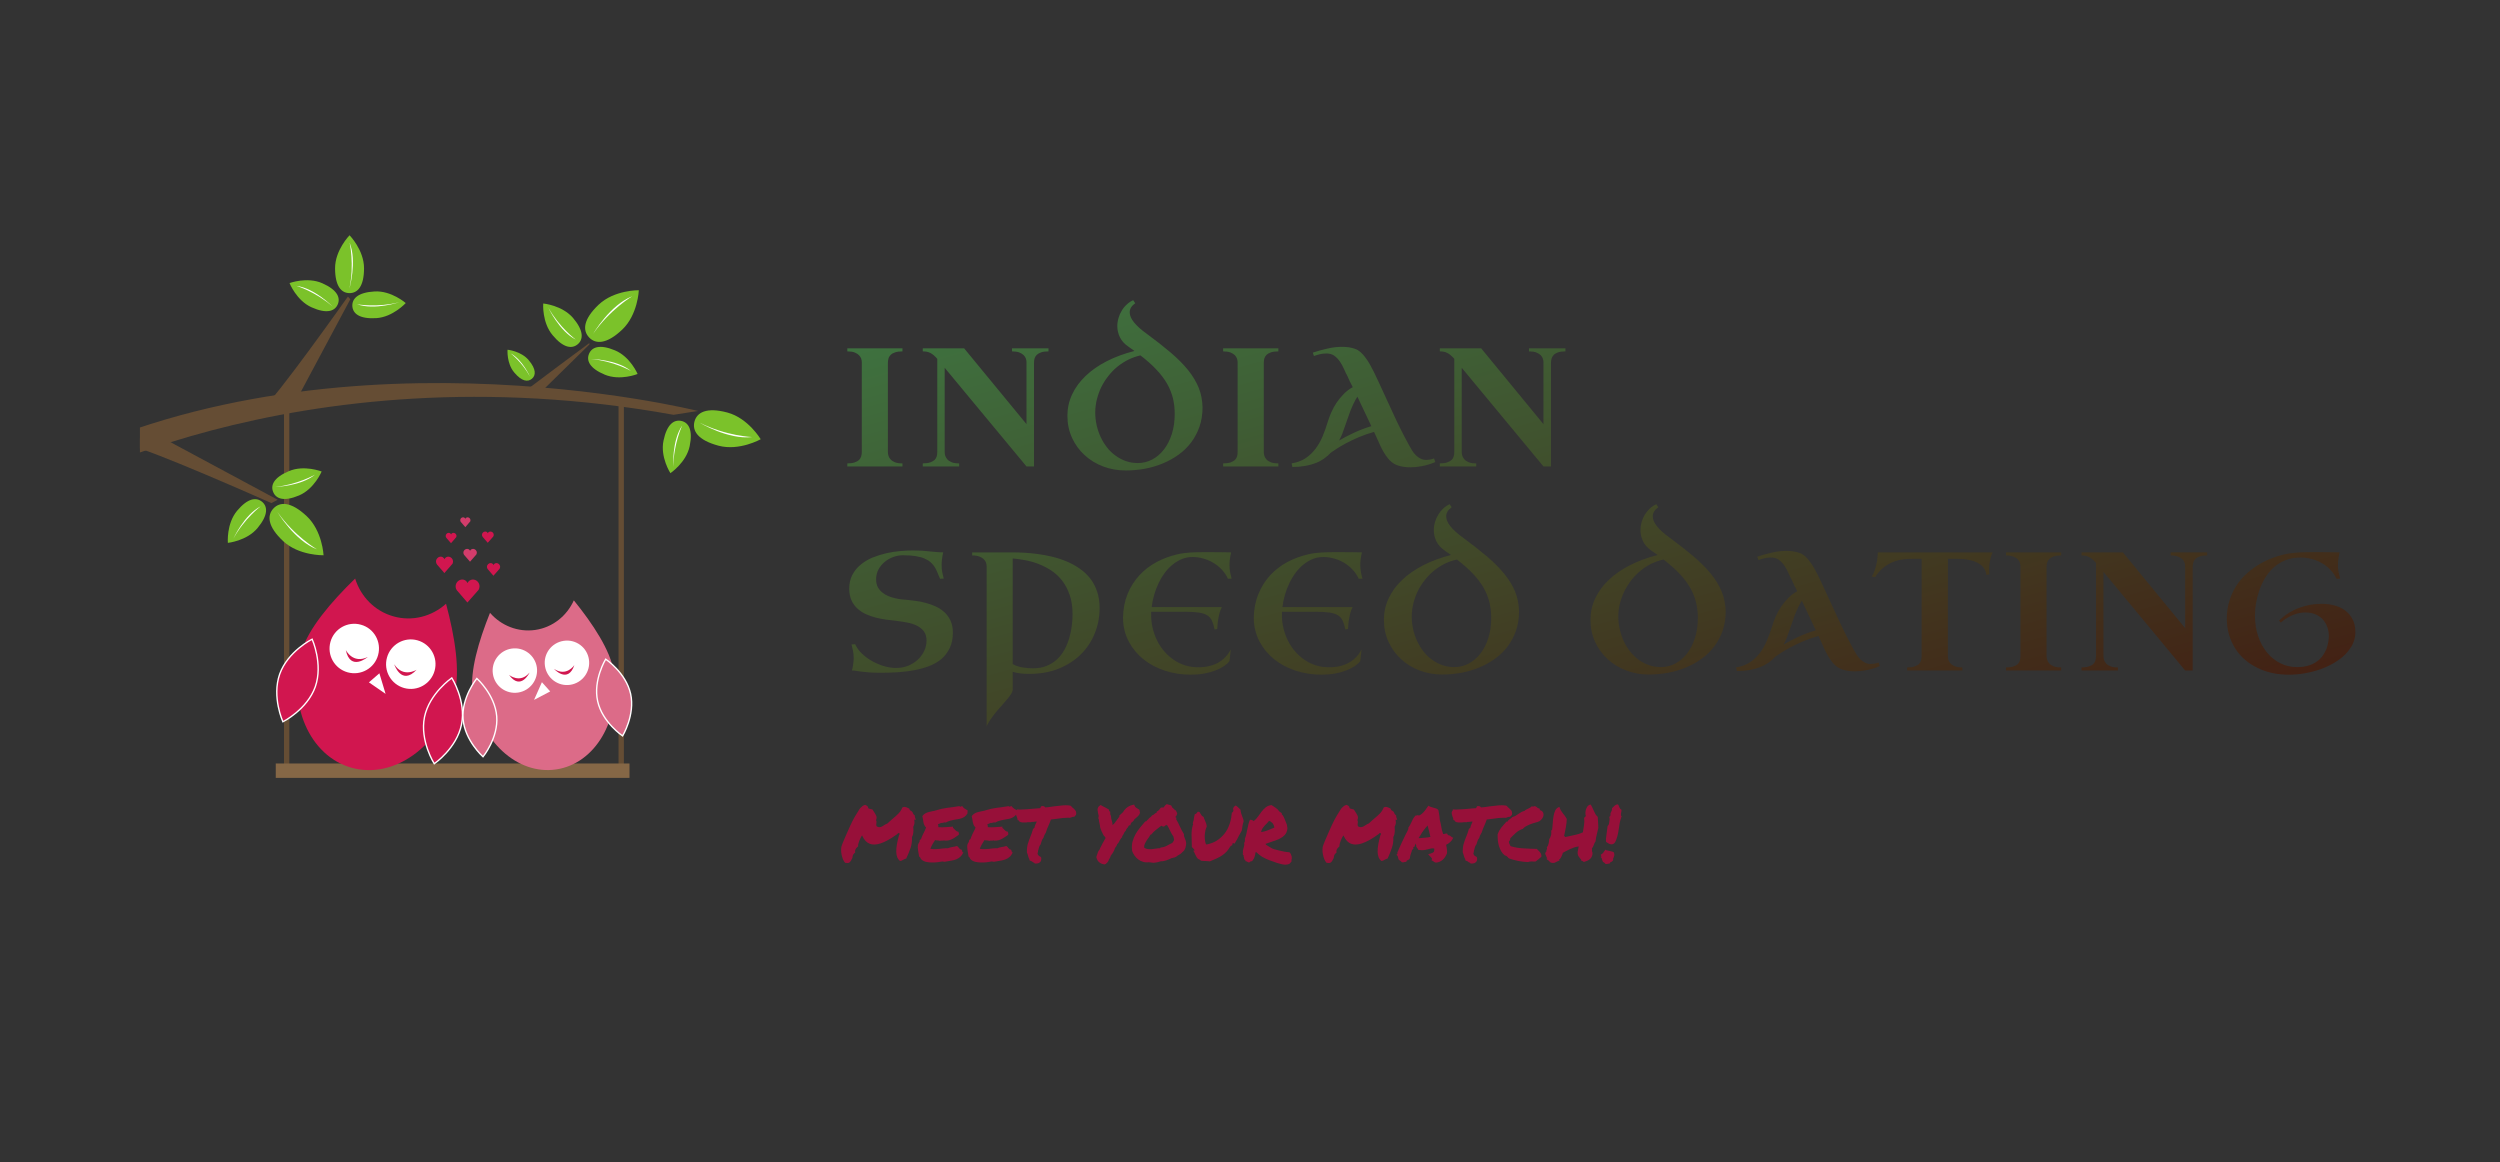 <svg xmlns="http://www.w3.org/2000/svg" version="1.1" xmlns:xlink="http://www.w3.org/1999/xlink" xmlns:svgjs="http://svgjs.dev/svgjs" viewBox="0 0 28.658 13.32"><rect x="0" y="0" width="28.658" height="13.32" fill="#333333" stroke="none"/><g transform="matrix(1,0,0,1,9.637,3.441)"><g><path d=" M 0.708 1.906 L 0.076 1.906 L 0.076 1.871 Q 0.127 1.871 0.159 1.86 Q 0.192 1.849 0.21 1.832 Q 0.228 1.814 0.235 1.79 Q 0.242 1.766 0.242 1.74 L 0.242 0.711 Q 0.242 0.692 0.235 0.67 Q 0.228 0.649 0.209 0.63 Q 0.191 0.612 0.159 0.599 Q 0.127 0.587 0.076 0.587 L 0.076 0.552 L 0.708 0.552 L 0.708 0.587 Q 0.656 0.587 0.624 0.598 Q 0.591 0.609 0.573 0.627 Q 0.554 0.646 0.548 0.669 Q 0.541 0.693 0.541 0.719 L 0.541 1.74 Q 0.541 1.759 0.547 1.782 Q 0.553 1.804 0.571 1.824 Q 0.588 1.844 0.621 1.858 Q 0.654 1.871 0.708 1.871 L 0.708 1.906 M 0.941 0.552 L 1.415 0.552 L 2.13 1.421 L 2.13 0.711 Q 2.13 0.692 2.123 0.67 Q 2.116 0.649 2.097 0.63 Q 2.079 0.612 2.047 0.599 Q 2.015 0.587 1.964 0.587 L 1.964 0.552 L 2.382 0.552 L 2.382 0.587 Q 2.33 0.587 2.298 0.598 Q 2.266 0.609 2.247 0.627 Q 2.229 0.646 2.222 0.669 Q 2.216 0.693 2.216 0.719 L 2.216 1.906 L 2.13 1.906 L 1.192 0.775 L 1.192 1.74 Q 1.192 1.759 1.198 1.782 Q 1.205 1.804 1.222 1.824 Q 1.239 1.844 1.272 1.858 Q 1.305 1.871 1.358 1.871 L 1.358 1.906 L 0.941 1.906 L 0.941 1.871 Q 0.992 1.871 1.025 1.86 Q 1.057 1.849 1.076 1.832 Q 1.094 1.814 1.101 1.79 Q 1.107 1.766 1.107 1.74 L 1.107 0.672 Q 1.085 0.647 1.066 0.631 Q 1.047 0.615 1.028 0.605 Q 1.008 0.595 0.987 0.591 Q 0.967 0.587 0.941 0.587 L 0.941 0.552 M 3.266 1.952 Q 3.129 1.952 3.008 1.906 Q 2.887 1.86 2.796 1.776 Q 2.705 1.693 2.652 1.578 Q 2.599 1.462 2.599 1.325 Q 2.599 1.195 2.653 1.08 Q 2.707 0.965 2.807 0.869 Q 2.907 0.773 3.049 0.7 Q 3.192 0.627 3.368 0.582 L 3.297 0.532 Q 3.23 0.486 3.2 0.424 Q 3.171 0.363 3.171 0.297 Q 3.171 0.25 3.185 0.204 Q 3.198 0.158 3.223 0.118 Q 3.247 0.078 3.281 0.048 Q 3.314 0.017 3.353 -2.220446049250313e-16 L 3.376 0.035 Q 3.313 0.08 3.313 0.139 Q 3.313 0.193 3.362 0.254 Q 3.411 0.315 3.504 0.382 Q 3.662 0.498 3.781 0.599 Q 3.901 0.701 3.982 0.801 Q 4.062 0.901 4.104 1.004 Q 4.145 1.107 4.148 1.227 Q 4.148 1.349 4.113 1.45 Q 4.078 1.55 4.017 1.631 Q 3.956 1.712 3.872 1.772 Q 3.788 1.832 3.689 1.873 Q 3.591 1.913 3.484 1.933 Q 3.376 1.952 3.266 1.952 M 3.829 1.305 Q 3.829 1.21 3.809 1.126 Q 3.788 1.041 3.743 0.96 Q 3.697 0.879 3.622 0.799 Q 3.547 0.718 3.436 0.633 Q 3.362 0.65 3.295 0.683 Q 3.228 0.717 3.17 0.764 Q 3.112 0.812 3.066 0.872 Q 3.019 0.932 2.986 0.999 Q 2.954 1.067 2.936 1.14 Q 2.918 1.213 2.918 1.288 Q 2.918 1.361 2.934 1.433 Q 2.95 1.504 2.98 1.569 Q 3.01 1.633 3.053 1.688 Q 3.096 1.743 3.151 1.782 Q 3.205 1.822 3.27 1.845 Q 3.334 1.867 3.407 1.867 Q 3.495 1.867 3.572 1.826 Q 3.649 1.785 3.706 1.711 Q 3.763 1.637 3.796 1.534 Q 3.829 1.43 3.829 1.305 M 5.017 1.906 L 4.384 1.906 L 4.384 1.871 Q 4.435 1.871 4.468 1.86 Q 4.5 1.849 4.519 1.832 Q 4.537 1.814 4.544 1.79 Q 4.55 1.766 4.55 1.74 L 4.55 0.711 Q 4.55 0.692 4.543 0.67 Q 4.536 0.649 4.518 0.63 Q 4.499 0.612 4.467 0.599 Q 4.435 0.587 4.384 0.587 L 4.384 0.552 L 5.017 0.552 L 5.017 0.587 Q 4.965 0.587 4.932 0.598 Q 4.9 0.609 4.881 0.627 Q 4.863 0.646 4.856 0.669 Q 4.85 0.693 4.85 0.719 L 4.85 1.74 Q 4.85 1.759 4.856 1.782 Q 4.862 1.804 4.879 1.824 Q 4.897 1.844 4.93 1.858 Q 4.963 1.871 5.017 1.871 L 5.017 1.906 M 6.816 1.856 Q 6.73 1.891 6.659 1.903 Q 6.588 1.916 6.532 1.916 Q 6.486 1.916 6.453 1.91 Q 6.42 1.905 6.397 1.898 Q 6.369 1.889 6.35 1.879 Q 6.308 1.855 6.277 1.817 Q 6.246 1.78 6.221 1.736 Q 6.196 1.693 6.176 1.646 Q 6.156 1.6 6.137 1.56 L 6.114 1.51 Q 6.018 1.537 5.936 1.572 Q 5.853 1.608 5.789 1.642 Q 5.725 1.677 5.681 1.706 Q 5.637 1.734 5.619 1.748 Q 5.584 1.786 5.54 1.816 Q 5.497 1.847 5.443 1.868 Q 5.389 1.889 5.323 1.9 Q 5.257 1.912 5.178 1.912 L 5.169 1.871 Q 5.26 1.856 5.327 1.813 Q 5.393 1.769 5.441 1.706 Q 5.49 1.642 5.524 1.562 Q 5.557 1.482 5.584 1.393 Q 5.599 1.342 5.624 1.286 Q 5.649 1.229 5.684 1.176 Q 5.72 1.123 5.766 1.076 Q 5.811 1.029 5.87 0.997 Q 5.854 0.967 5.838 0.935 Q 5.823 0.903 5.809 0.871 Q 5.789 0.834 5.769 0.788 Q 5.749 0.742 5.722 0.703 Q 5.695 0.664 5.659 0.637 Q 5.623 0.611 5.569 0.611 Q 5.531 0.611 5.495 0.619 Q 5.458 0.628 5.425 0.64 L 5.412 0.601 Q 5.494 0.574 5.579 0.555 Q 5.663 0.535 5.746 0.535 Q 5.786 0.535 5.825 0.54 Q 5.863 0.546 5.899 0.559 Q 5.93 0.57 5.96 0.596 Q 5.989 0.622 6.015 0.658 Q 6.042 0.693 6.065 0.734 Q 6.088 0.774 6.108 0.815 Q 6.129 0.855 6.145 0.892 Q 6.162 0.928 6.174 0.954 Q 6.257 1.133 6.339 1.312 Q 6.421 1.491 6.516 1.664 Q 6.533 1.696 6.552 1.726 Q 6.571 1.756 6.596 1.78 Q 6.62 1.803 6.649 1.817 Q 6.678 1.832 6.715 1.831 Q 6.728 1.831 6.751 1.828 Q 6.774 1.825 6.802 1.814 L 6.816 1.856 M 5.923 1.106 Q 5.898 1.145 5.878 1.188 Q 5.858 1.23 5.841 1.274 Q 5.824 1.318 5.81 1.361 Q 5.795 1.405 5.781 1.444 Q 5.767 1.488 5.751 1.529 Q 5.734 1.57 5.713 1.609 Q 5.784 1.567 5.879 1.522 Q 5.975 1.477 6.083 1.444 L 5.923 1.106 M 6.868 0.552 L 7.342 0.552 L 8.056 1.421 L 8.056 0.711 Q 8.056 0.692 8.049 0.67 Q 8.042 0.649 8.024 0.63 Q 8.005 0.612 7.973 0.599 Q 7.941 0.587 7.89 0.587 L 7.89 0.552 L 8.308 0.552 L 8.308 0.587 Q 8.257 0.587 8.224 0.598 Q 8.192 0.609 8.174 0.627 Q 8.156 0.646 8.149 0.669 Q 8.142 0.693 8.142 0.719 L 8.142 1.906 L 8.056 1.906 L 7.119 0.775 L 7.119 1.74 Q 7.119 1.759 7.125 1.782 Q 7.131 1.804 7.149 1.824 Q 7.166 1.844 7.199 1.858 Q 7.231 1.871 7.285 1.871 L 7.285 1.906 L 6.868 1.906 L 6.868 1.871 Q 6.919 1.871 6.951 1.86 Q 6.984 1.849 7.002 1.832 Q 7.021 1.814 7.027 1.79 Q 7.034 1.766 7.034 1.74 L 7.034 0.672 Q 7.011 0.647 6.992 0.631 Q 6.974 0.615 6.954 0.605 Q 6.935 0.595 6.914 0.591 Q 6.893 0.587 6.868 0.587 L 6.868 0.552 M 0.468 4.271 Q 0.38 4.271 0.326 4.267 Q 0.271 4.263 0.235 4.258 Q 0.199 4.253 0.176 4.249 Q 0.153 4.245 0.129 4.245 Q 0.14 4.203 0.144 4.167 Q 0.149 4.132 0.149 4.102 Q 0.149 4.059 0.142 4.023 Q 0.134 3.987 0.124 3.946 L 0.166 3.944 Q 0.193 4.004 0.245 4.053 Q 0.298 4.103 0.363 4.139 Q 0.429 4.175 0.499 4.196 Q 0.57 4.216 0.634 4.216 Q 0.711 4.216 0.775 4.19 Q 0.839 4.163 0.886 4.119 Q 0.932 4.075 0.958 4.019 Q 0.984 3.963 0.984 3.903 Q 0.984 3.838 0.954 3.797 Q 0.924 3.756 0.875 3.732 Q 0.825 3.707 0.761 3.695 Q 0.698 3.683 0.631 3.675 Q 0.581 3.669 0.522 3.662 Q 0.463 3.654 0.403 3.639 Q 0.344 3.624 0.289 3.599 Q 0.234 3.574 0.192 3.535 Q 0.149 3.497 0.124 3.441 Q 0.098 3.385 0.098 3.308 Q 0.098 3.216 0.134 3.148 Q 0.17 3.08 0.229 3.032 Q 0.288 2.983 0.364 2.951 Q 0.441 2.92 0.522 2.901 Q 0.602 2.883 0.682 2.876 Q 0.762 2.869 0.828 2.869 Q 0.886 2.869 0.936 2.872 Q 0.987 2.876 1.03 2.881 Q 1.072 2.885 1.109 2.888 Q 1.145 2.891 1.175 2.891 Q 1.165 2.936 1.161 2.97 Q 1.157 3.005 1.157 3.037 Q 1.157 3.077 1.163 3.114 Q 1.17 3.15 1.181 3.192 L 1.139 3.193 Q 1.123 3.159 1.11 3.125 Q 1.097 3.091 1.079 3.061 Q 1.06 3.031 1.033 3.006 Q 1.006 2.981 0.964 2.963 Q 0.922 2.944 0.861 2.934 Q 0.801 2.924 0.714 2.924 Q 0.655 2.924 0.6 2.945 Q 0.545 2.966 0.502 3.002 Q 0.459 3.039 0.432 3.089 Q 0.406 3.14 0.406 3.199 Q 0.406 3.251 0.425 3.288 Q 0.445 3.325 0.476 3.35 Q 0.507 3.376 0.546 3.392 Q 0.585 3.408 0.625 3.417 Q 0.664 3.426 0.699 3.43 Q 0.735 3.433 0.758 3.435 Q 0.802 3.439 0.859 3.447 Q 0.916 3.454 0.974 3.47 Q 1.033 3.485 1.089 3.511 Q 1.145 3.536 1.189 3.577 Q 1.233 3.617 1.259 3.674 Q 1.286 3.732 1.286 3.81 Q 1.286 3.913 1.25 3.987 Q 1.215 4.061 1.155 4.113 Q 1.094 4.164 1.013 4.195 Q 0.933 4.225 0.842 4.242 Q 0.751 4.259 0.655 4.265 Q 0.559 4.271 0.468 4.271 M 2.968 3.53 Q 2.968 3.682 2.913 3.818 Q 2.859 3.954 2.755 4.058 Q 2.651 4.162 2.501 4.223 Q 2.351 4.284 2.16 4.284 Q 2.112 4.284 2.065 4.279 Q 2.017 4.274 1.972 4.26 L 1.972 4.46 Q 1.972 4.482 1.957 4.509 Q 1.941 4.535 1.916 4.566 Q 1.891 4.596 1.859 4.632 Q 1.827 4.667 1.793 4.707 Q 1.76 4.747 1.729 4.79 Q 1.697 4.834 1.673 4.883 L 1.673 3.05 Q 1.673 3.031 1.666 3.009 Q 1.659 2.988 1.64 2.969 Q 1.622 2.951 1.59 2.939 Q 1.558 2.926 1.507 2.926 L 1.507 2.891 L 1.972 2.891 Q 2.031 2.891 2.105 2.895 Q 2.179 2.899 2.26 2.91 Q 2.341 2.921 2.425 2.941 Q 2.509 2.961 2.588 2.994 Q 2.666 3.026 2.735 3.074 Q 2.805 3.121 2.857 3.186 Q 2.909 3.251 2.938 3.336 Q 2.968 3.421 2.968 3.53 M 2.658 3.601 Q 2.658 3.474 2.625 3.379 Q 2.592 3.283 2.537 3.213 Q 2.482 3.143 2.411 3.097 Q 2.339 3.051 2.263 3.022 Q 2.187 2.993 2.111 2.98 Q 2.035 2.966 1.972 2.961 L 1.972 4.172 Q 2.025 4.201 2.087 4.21 Q 2.15 4.22 2.206 4.22 Q 2.295 4.22 2.363 4.191 Q 2.432 4.163 2.482 4.115 Q 2.532 4.068 2.566 4.005 Q 2.6 3.942 2.62 3.873 Q 2.641 3.804 2.649 3.734 Q 2.658 3.665 2.658 3.601 M 4.439 3.193 Q 4.412 3.134 4.368 3.088 Q 4.324 3.041 4.269 3.009 Q 4.215 2.977 4.155 2.961 Q 4.094 2.944 4.035 2.944 Q 3.97 2.944 3.912 2.967 Q 3.855 2.991 3.805 3.031 Q 3.755 3.071 3.715 3.126 Q 3.674 3.181 3.644 3.245 Q 3.613 3.309 3.593 3.379 Q 3.573 3.448 3.565 3.518 L 4.369 3.518 Q 4.349 3.558 4.339 3.602 Q 4.328 3.646 4.324 3.683 Q 4.318 3.728 4.317 3.769 L 4.286 3.775 Q 4.274 3.715 4.256 3.675 Q 4.238 3.635 4.202 3.613 Q 4.166 3.59 4.106 3.581 Q 4.046 3.572 3.95 3.572 L 3.559 3.572 L 3.559 3.613 Q 3.559 3.689 3.577 3.763 Q 3.595 3.836 3.628 3.903 Q 3.661 3.97 3.709 4.025 Q 3.757 4.081 3.817 4.122 Q 3.876 4.163 3.947 4.186 Q 4.018 4.208 4.097 4.208 Q 4.169 4.208 4.224 4.195 Q 4.278 4.181 4.319 4.16 Q 4.359 4.139 4.386 4.114 Q 4.413 4.089 4.431 4.067 Q 4.449 4.044 4.458 4.027 Q 4.467 4.009 4.472 4.004 L 4.457 4.137 Q 4.435 4.167 4.394 4.195 Q 4.352 4.223 4.295 4.245 Q 4.238 4.267 4.167 4.28 Q 4.096 4.293 4.014 4.293 Q 3.856 4.293 3.716 4.247 Q 3.576 4.201 3.47 4.116 Q 3.364 4.031 3.301 3.911 Q 3.238 3.79 3.236 3.642 Q 3.239 3.489 3.289 3.367 Q 3.34 3.244 3.425 3.153 Q 3.509 3.062 3.621 3.002 Q 3.734 2.942 3.861 2.913 Q 3.928 2.897 4.015 2.892 Q 4.102 2.888 4.19 2.888 Q 4.275 2.888 4.35 2.889 Q 4.425 2.891 4.476 2.891 Q 4.465 2.936 4.461 2.97 Q 4.457 3.005 4.457 3.035 Q 4.457 3.077 4.463 3.114 Q 4.47 3.15 4.481 3.192 L 4.439 3.193 M 5.938 3.193 Q 5.911 3.134 5.867 3.088 Q 5.823 3.041 5.769 3.009 Q 5.714 2.977 5.654 2.961 Q 5.593 2.944 5.534 2.944 Q 5.469 2.944 5.411 2.967 Q 5.354 2.991 5.304 3.031 Q 5.255 3.071 5.214 3.126 Q 5.173 3.181 5.143 3.245 Q 5.112 3.309 5.092 3.379 Q 5.072 3.448 5.064 3.518 L 5.868 3.518 Q 5.848 3.558 5.838 3.602 Q 5.828 3.646 5.823 3.683 Q 5.817 3.728 5.816 3.769 L 5.785 3.775 Q 5.773 3.715 5.755 3.675 Q 5.737 3.635 5.701 3.613 Q 5.665 3.59 5.605 3.581 Q 5.545 3.572 5.449 3.572 L 5.058 3.572 L 5.058 3.613 Q 5.058 3.689 5.076 3.763 Q 5.094 3.836 5.127 3.903 Q 5.16 3.97 5.208 4.025 Q 5.256 4.081 5.316 4.122 Q 5.375 4.163 5.446 4.186 Q 5.517 4.208 5.596 4.208 Q 5.668 4.208 5.723 4.195 Q 5.778 4.181 5.818 4.16 Q 5.858 4.139 5.885 4.114 Q 5.913 4.089 5.931 4.067 Q 5.948 4.044 5.957 4.027 Q 5.966 4.009 5.971 4.004 L 5.956 4.137 Q 5.934 4.167 5.893 4.195 Q 5.851 4.223 5.794 4.245 Q 5.737 4.267 5.666 4.28 Q 5.595 4.293 5.513 4.293 Q 5.356 4.293 5.215 4.247 Q 5.075 4.201 4.969 4.116 Q 4.863 4.031 4.8 3.911 Q 4.737 3.79 4.735 3.642 Q 4.738 3.489 4.789 3.367 Q 4.839 3.244 4.924 3.153 Q 5.008 3.062 5.12 3.002 Q 5.233 2.942 5.36 2.913 Q 5.427 2.897 5.514 2.892 Q 5.601 2.888 5.689 2.888 Q 5.774 2.888 5.849 2.889 Q 5.924 2.891 5.975 2.891 Q 5.964 2.936 5.96 2.97 Q 5.956 3.005 5.956 3.035 Q 5.956 3.077 5.963 3.114 Q 5.969 3.15 5.981 3.192 L 5.938 3.193 M 6.894 4.291 Q 6.757 4.291 6.636 4.245 Q 6.515 4.199 6.424 4.115 Q 6.333 4.032 6.28 3.917 Q 6.227 3.801 6.227 3.664 Q 6.227 3.534 6.281 3.419 Q 6.334 3.304 6.435 3.208 Q 6.535 3.112 6.677 3.039 Q 6.82 2.966 6.996 2.921 L 6.925 2.871 Q 6.858 2.825 6.828 2.763 Q 6.799 2.702 6.799 2.636 Q 6.799 2.589 6.813 2.543 Q 6.826 2.497 6.851 2.457 Q 6.875 2.417 6.908 2.387 Q 6.942 2.356 6.981 2.339 L 7.004 2.374 Q 6.941 2.419 6.941 2.478 Q 6.941 2.532 6.99 2.593 Q 7.039 2.654 7.132 2.721 Q 7.29 2.837 7.409 2.938 Q 7.529 3.04 7.609 3.14 Q 7.69 3.24 7.732 3.343 Q 7.773 3.447 7.776 3.566 Q 7.776 3.688 7.741 3.789 Q 7.706 3.889 7.645 3.97 Q 7.584 4.051 7.499 4.111 Q 7.415 4.172 7.317 4.212 Q 7.219 4.252 7.111 4.272 Q 7.004 4.291 6.894 4.291 M 7.457 3.644 Q 7.457 3.549 7.437 3.465 Q 7.416 3.38 7.371 3.299 Q 7.325 3.218 7.25 3.138 Q 7.175 3.058 7.064 2.973 Q 6.99 2.989 6.923 3.022 Q 6.856 3.056 6.798 3.103 Q 6.74 3.151 6.694 3.211 Q 6.647 3.271 6.614 3.338 Q 6.582 3.406 6.564 3.479 Q 6.546 3.552 6.546 3.627 Q 6.546 3.7 6.562 3.772 Q 6.578 3.843 6.608 3.908 Q 6.638 3.972 6.681 4.027 Q 6.724 4.082 6.779 4.122 Q 6.833 4.161 6.898 4.184 Q 6.962 4.206 7.035 4.206 Q 7.123 4.206 7.2 4.165 Q 7.277 4.124 7.334 4.05 Q 7.391 3.976 7.424 3.873 Q 7.457 3.769 7.457 3.644 M 9.263 4.291 Q 9.126 4.291 9.005 4.245 Q 8.883 4.199 8.792 4.115 Q 8.701 4.032 8.648 3.917 Q 8.595 3.801 8.595 3.664 Q 8.595 3.534 8.649 3.419 Q 8.703 3.304 8.803 3.208 Q 8.903 3.112 9.046 3.039 Q 9.188 2.966 9.365 2.921 L 9.293 2.871 Q 9.226 2.825 9.197 2.763 Q 9.168 2.702 9.168 2.636 Q 9.168 2.589 9.181 2.543 Q 9.195 2.497 9.219 2.457 Q 9.244 2.417 9.277 2.387 Q 9.31 2.356 9.35 2.339 L 9.372 2.374 Q 9.309 2.419 9.309 2.478 Q 9.309 2.532 9.358 2.593 Q 9.407 2.654 9.501 2.721 Q 9.658 2.837 9.778 2.938 Q 9.897 3.04 9.978 3.14 Q 10.059 3.24 10.1 3.343 Q 10.142 3.447 10.145 3.566 Q 10.145 3.688 10.11 3.789 Q 10.075 3.889 10.013 3.97 Q 9.952 4.051 9.868 4.111 Q 9.784 4.172 9.686 4.212 Q 9.588 4.252 9.48 4.272 Q 9.372 4.291 9.263 4.291 M 9.826 3.644 Q 9.826 3.549 9.805 3.465 Q 9.785 3.38 9.739 3.299 Q 9.693 3.218 9.618 3.138 Q 9.543 3.058 9.433 2.973 Q 9.358 2.989 9.291 3.022 Q 9.224 3.056 9.167 3.103 Q 9.109 3.151 9.062 3.211 Q 9.016 3.271 8.983 3.338 Q 8.95 3.406 8.932 3.479 Q 8.914 3.552 8.914 3.627 Q 8.914 3.7 8.931 3.772 Q 8.947 3.843 8.976 3.908 Q 9.006 3.972 9.049 4.027 Q 9.093 4.082 9.147 4.122 Q 9.201 4.161 9.266 4.184 Q 9.331 4.206 9.404 4.206 Q 9.491 4.206 9.568 4.165 Q 9.645 4.124 9.702 4.05 Q 9.759 3.976 9.792 3.873 Q 9.826 3.769 9.826 3.644 M 11.911 4.195 Q 11.825 4.23 11.754 4.242 Q 11.683 4.255 11.627 4.255 Q 11.581 4.255 11.548 4.249 Q 11.515 4.244 11.492 4.237 Q 11.464 4.228 11.445 4.218 Q 11.403 4.194 11.372 4.156 Q 11.341 4.119 11.316 4.075 Q 11.291 4.032 11.271 3.986 Q 11.251 3.939 11.232 3.899 L 11.209 3.849 Q 11.113 3.876 11.031 3.911 Q 10.948 3.947 10.884 3.981 Q 10.82 4.016 10.776 4.045 Q 10.732 4.073 10.714 4.087 Q 10.679 4.125 10.635 4.156 Q 10.592 4.186 10.538 4.207 Q 10.484 4.228 10.418 4.24 Q 10.352 4.251 10.273 4.251 L 10.264 4.21 Q 10.355 4.195 10.422 4.152 Q 10.488 4.108 10.536 4.045 Q 10.584 3.981 10.618 3.901 Q 10.652 3.821 10.679 3.733 Q 10.694 3.682 10.719 3.625 Q 10.744 3.568 10.779 3.515 Q 10.815 3.462 10.861 3.415 Q 10.906 3.368 10.965 3.336 Q 10.949 3.306 10.933 3.274 Q 10.918 3.243 10.904 3.21 Q 10.884 3.173 10.864 3.127 Q 10.844 3.081 10.817 3.042 Q 10.79 3.003 10.754 2.976 Q 10.718 2.95 10.664 2.95 Q 10.626 2.95 10.59 2.958 Q 10.553 2.967 10.52 2.979 L 10.507 2.94 Q 10.589 2.913 10.674 2.894 Q 10.758 2.874 10.841 2.874 Q 10.881 2.874 10.92 2.88 Q 10.958 2.885 10.994 2.898 Q 11.025 2.909 11.055 2.935 Q 11.084 2.961 11.11 2.997 Q 11.137 3.032 11.16 3.073 Q 11.183 3.113 11.203 3.154 Q 11.224 3.194 11.24 3.231 Q 11.257 3.267 11.269 3.294 Q 11.352 3.472 11.434 3.651 Q 11.516 3.83 11.611 4.004 Q 11.628 4.035 11.647 4.065 Q 11.666 4.095 11.69 4.119 Q 11.715 4.142 11.744 4.156 Q 11.773 4.171 11.81 4.17 Q 11.823 4.17 11.846 4.167 Q 11.869 4.164 11.897 4.153 L 11.911 4.195 M 11.018 3.445 Q 10.993 3.484 10.973 3.527 Q 10.953 3.569 10.936 3.613 Q 10.919 3.657 10.905 3.7 Q 10.89 3.744 10.876 3.784 Q 10.862 3.827 10.846 3.868 Q 10.829 3.909 10.808 3.948 Q 10.879 3.906 10.974 3.861 Q 11.07 3.816 11.178 3.784 L 11.018 3.445 M 12.858 4.245 L 12.225 4.245 L 12.225 4.21 Q 12.277 4.21 12.309 4.199 Q 12.341 4.189 12.36 4.171 Q 12.378 4.153 12.385 4.129 Q 12.391 4.105 12.391 4.079 L 12.391 2.965 L 12.271 2.965 Q 12.221 2.965 12.166 2.973 Q 12.111 2.981 12.056 3.004 Q 12.001 3.027 11.951 3.068 Q 11.9 3.109 11.858 3.174 L 11.819 3.168 Q 11.845 3.128 11.858 3.081 Q 11.872 3.033 11.88 2.991 Q 11.887 2.941 11.889 2.891 L 13.205 2.891 Q 13.192 2.918 13.184 2.946 Q 13.177 2.974 13.172 3.002 Q 13.167 3.03 13.166 3.055 Q 13.165 3.08 13.165 3.099 Q 13.165 3.109 13.165 3.117 Q 13.165 3.126 13.166 3.131 Q 13.166 3.138 13.167 3.143 L 13.133 3.149 Q 13.129 3.107 13.108 3.076 Q 13.088 3.046 13.058 3.026 Q 13.029 3.006 12.993 2.993 Q 12.957 2.981 12.922 2.975 Q 12.888 2.969 12.858 2.967 Q 12.828 2.965 12.81 2.965 L 12.692 2.965 L 12.692 4.079 Q 12.692 4.098 12.697 4.121 Q 12.703 4.143 12.721 4.163 Q 12.739 4.183 12.771 4.197 Q 12.804 4.21 12.858 4.21 L 12.858 4.245 M 13.991 4.245 L 13.358 4.245 L 13.358 4.21 Q 13.409 4.21 13.442 4.199 Q 13.474 4.189 13.493 4.171 Q 13.511 4.153 13.518 4.129 Q 13.524 4.105 13.524 4.079 L 13.524 3.05 Q 13.524 3.031 13.517 3.009 Q 13.51 2.988 13.492 2.969 Q 13.473 2.951 13.441 2.939 Q 13.409 2.926 13.358 2.926 L 13.358 2.891 L 13.991 2.891 L 13.991 2.926 Q 13.939 2.926 13.906 2.937 Q 13.874 2.948 13.855 2.966 Q 13.837 2.985 13.83 3.008 Q 13.823 3.032 13.823 3.058 L 13.823 4.079 Q 13.823 4.098 13.83 4.121 Q 13.836 4.143 13.853 4.163 Q 13.871 4.183 13.904 4.197 Q 13.937 4.21 13.991 4.21 L 13.991 4.245 M 14.224 2.891 L 14.698 2.891 L 15.412 3.76 L 15.412 3.05 Q 15.412 3.031 15.405 3.009 Q 15.398 2.988 15.38 2.969 Q 15.361 2.951 15.329 2.939 Q 15.297 2.926 15.246 2.926 L 15.246 2.891 L 15.664 2.891 L 15.664 2.926 Q 15.612 2.926 15.58 2.937 Q 15.548 2.948 15.53 2.966 Q 15.511 2.985 15.505 3.008 Q 15.498 3.032 15.498 3.058 L 15.498 4.245 L 15.412 4.245 L 14.475 3.114 L 14.475 4.079 Q 14.475 4.098 14.481 4.121 Q 14.487 4.143 14.505 4.163 Q 14.522 4.183 14.555 4.197 Q 14.587 4.21 14.641 4.21 L 14.641 4.245 L 14.224 4.245 L 14.224 4.21 Q 14.275 4.21 14.307 4.199 Q 14.34 4.189 14.358 4.171 Q 14.377 4.153 14.383 4.129 Q 14.39 4.105 14.39 4.079 L 14.39 3.011 Q 14.367 2.986 14.348 2.97 Q 14.329 2.954 14.31 2.944 Q 14.291 2.934 14.27 2.93 Q 14.249 2.926 14.224 2.926 L 14.224 2.891 M 16.488 3.673 Q 16.515 3.647 16.558 3.613 Q 16.602 3.58 16.664 3.55 Q 16.725 3.521 16.805 3.501 Q 16.885 3.481 16.983 3.481 Q 17.054 3.481 17.122 3.499 Q 17.19 3.516 17.243 3.555 Q 17.297 3.594 17.33 3.656 Q 17.363 3.717 17.363 3.806 Q 17.363 3.879 17.332 3.943 Q 17.3 4.007 17.246 4.062 Q 17.191 4.116 17.117 4.159 Q 17.044 4.202 16.959 4.232 Q 16.875 4.261 16.783 4.277 Q 16.691 4.293 16.601 4.293 Q 16.502 4.293 16.411 4.274 Q 16.32 4.254 16.241 4.215 Q 16.162 4.177 16.097 4.121 Q 16.032 4.065 15.986 3.993 Q 15.94 3.92 15.914 3.832 Q 15.889 3.744 15.889 3.642 Q 15.891 3.539 15.918 3.45 Q 15.945 3.362 15.99 3.287 Q 16.036 3.212 16.099 3.151 Q 16.162 3.091 16.235 3.044 Q 16.308 2.997 16.389 2.965 Q 16.47 2.932 16.553 2.913 Q 16.587 2.905 16.627 2.9 Q 16.667 2.895 16.71 2.892 Q 16.753 2.889 16.798 2.889 Q 16.843 2.888 16.889 2.888 Q 16.975 2.888 17.053 2.889 Q 17.13 2.891 17.182 2.891 Q 17.172 2.936 17.168 2.97 Q 17.163 3.005 17.163 3.035 Q 17.163 3.077 17.17 3.114 Q 17.177 3.15 17.189 3.192 L 17.147 3.193 Q 17.118 3.133 17.073 3.087 Q 17.028 3.041 16.973 3.011 Q 16.918 2.98 16.856 2.965 Q 16.794 2.95 16.734 2.95 Q 16.635 2.95 16.558 2.982 Q 16.481 3.014 16.423 3.067 Q 16.365 3.121 16.325 3.19 Q 16.285 3.259 16.26 3.333 Q 16.235 3.407 16.223 3.48 Q 16.212 3.554 16.212 3.616 Q 16.212 3.744 16.249 3.852 Q 16.285 3.96 16.35 4.039 Q 16.415 4.118 16.503 4.162 Q 16.591 4.206 16.695 4.206 Q 16.769 4.206 16.825 4.189 Q 16.88 4.172 16.92 4.143 Q 16.961 4.115 16.987 4.078 Q 17.014 4.04 17.03 4.001 Q 17.045 3.961 17.052 3.921 Q 17.059 3.882 17.059 3.849 Q 17.059 3.794 17.041 3.745 Q 17.023 3.696 16.989 3.659 Q 16.955 3.622 16.905 3.601 Q 16.856 3.58 16.792 3.58 Q 16.737 3.58 16.69 3.594 Q 16.642 3.609 16.606 3.628 Q 16.57 3.647 16.545 3.666 Q 16.52 3.686 16.508 3.696 L 16.488 3.673" fill="url(#gradient-3eb32f49-5874-4a42-a8c9-46f7fb5432a7)" fill-rule="nonzero"></path></g><g><path d=" M 0.078 6.452 Q 0.07 6.452 0.051 6.449 Q 0.037 6.434 0.026 6.409 Q 0.016 6.383 0.01 6.354 Q 0.004 6.325 0.005 6.296 Q 0.005 6.266 0.015 6.244 Q 0.015 6.243 0.023 6.223 Q 0.031 6.203 0.044 6.172 Q 0.057 6.141 0.074 6.104 Q 0.09 6.066 0.107 6.029 Q 0.123 5.993 0.139 5.963 Q 0.154 5.933 0.165 5.916 Q 0.173 5.904 0.179 5.893 Q 0.186 5.882 0.192 5.872 Q 0.202 5.856 0.21 5.843 Q 0.218 5.829 0.228 5.819 Q 0.238 5.808 0.25 5.799 Q 0.262 5.791 0.28 5.785 Q 0.29 5.789 0.298 5.794 Q 0.306 5.799 0.312 5.806 L 0.315 5.818 Q 0.316 5.824 0.32 5.826 Q 0.324 5.829 0.327 5.829 Q 0.338 5.831 0.346 5.834 Q 0.354 5.837 0.364 5.838 Q 0.368 5.843 0.371 5.849 Q 0.374 5.854 0.377 5.858 Q 0.394 5.883 0.406 5.907 Q 0.417 5.93 0.406 5.958 L 0.407 5.968 Q 0.411 5.974 0.411 5.979 Q 0.411 5.984 0.409 5.994 Q 0.408 6.001 0.408 6.009 Q 0.407 6.017 0.41 6.027 L 0.416 6.034 Q 0.43 6.041 0.443 6.041 Q 0.46 6.041 0.474 6.033 Q 0.488 6.025 0.5 6.017 Q 0.51 6.01 0.518 6.006 Q 0.527 6.001 0.534 6 Q 0.553 5.982 0.568 5.969 Q 0.583 5.955 0.599 5.942 Q 0.631 5.916 0.66 5.887 Q 0.69 5.858 0.707 5.815 Q 0.717 5.809 0.729 5.809 Q 0.741 5.809 0.753 5.813 Q 0.765 5.818 0.778 5.824 Q 0.78 5.826 0.782 5.827 Q 0.785 5.828 0.787 5.829 Q 0.787 5.839 0.795 5.847 Q 0.799 5.85 0.801 5.851 Q 0.803 5.852 0.805 5.853 Q 0.811 5.857 0.816 5.861 Q 0.821 5.864 0.824 5.87 Q 0.831 5.894 0.85 5.907 Q 0.848 5.916 0.851 5.925 Q 0.853 5.935 0.857 5.943 Q 0.858 5.947 0.859 5.95 Q 0.86 5.953 0.862 5.957 L 0.843 5.955 L 0.845 5.975 Q 0.848 5.989 0.843 6.008 Q 0.838 6.026 0.832 6.036 Q 0.834 6.062 0.834 6.078 Q 0.834 6.093 0.832 6.106 Q 0.831 6.119 0.827 6.131 Q 0.823 6.142 0.817 6.155 Q 0.82 6.221 0.802 6.276 Q 0.783 6.331 0.761 6.379 Q 0.758 6.385 0.756 6.39 Q 0.753 6.395 0.752 6.4 Q 0.742 6.403 0.734 6.406 Q 0.726 6.41 0.719 6.414 Q 0.71 6.42 0.7 6.424 Q 0.691 6.428 0.68 6.428 Q 0.639 6.398 0.637 6.323 Q 0.636 6.248 0.669 6.133 Q 0.675 6.128 0.674 6.12 L 0.674 6.11 L 0.666 6.109 Q 0.661 6.109 0.658 6.11 Q 0.654 6.111 0.652 6.118 Q 0.625 6.138 0.592 6.159 Q 0.56 6.18 0.525 6.198 Q 0.49 6.216 0.454 6.228 Q 0.418 6.24 0.384 6.24 Q 0.297 6.24 0.253 6.151 L 0.245 6.135 L 0.236 6.149 Q 0.234 6.154 0.227 6.166 Q 0.221 6.179 0.214 6.195 Q 0.208 6.212 0.203 6.229 Q 0.198 6.246 0.2 6.26 Q 0.189 6.269 0.179 6.281 Q 0.169 6.293 0.165 6.309 Q 0.163 6.313 0.164 6.317 Q 0.165 6.321 0.167 6.326 Q 0.166 6.332 0.163 6.334 Q 0.161 6.337 0.157 6.339 Q 0.153 6.344 0.149 6.349 Q 0.144 6.353 0.141 6.359 Q 0.139 6.365 0.138 6.37 Q 0.137 6.376 0.136 6.38 Q 0.136 6.39 0.134 6.393 Q 0.125 6.412 0.119 6.423 Q 0.112 6.435 0.106 6.441 Q 0.1 6.447 0.093 6.449 Q 0.087 6.452 0.078 6.452 M 0.924 6.41 Q 0.917 6.403 0.914 6.393 Q 0.911 6.384 0.899 6.378 Q 0.898 6.365 0.894 6.348 Q 0.891 6.331 0.888 6.313 Q 0.885 6.295 0.884 6.277 Q 0.883 6.26 0.885 6.245 Q 0.887 6.237 0.891 6.23 Q 0.895 6.223 0.899 6.217 Q 0.903 6.21 0.905 6.203 Q 0.907 6.196 0.905 6.189 Q 0.911 6.188 0.912 6.184 Q 0.913 6.179 0.92 6.18 Q 0.926 6.161 0.933 6.145 Q 0.94 6.128 0.948 6.113 Q 0.956 6.097 0.964 6.081 Q 0.972 6.065 0.979 6.045 Q 0.964 6.031 0.958 6.015 Q 0.951 5.999 0.948 5.982 Q 0.944 5.966 0.943 5.949 Q 0.941 5.932 0.936 5.915 Q 0.946 5.899 0.961 5.889 Q 0.976 5.879 0.994 5.872 Q 1.011 5.866 1.032 5.862 Q 1.053 5.858 1.076 5.853 Q 1.118 5.84 1.151 5.832 Q 1.184 5.825 1.216 5.82 Q 1.247 5.816 1.281 5.812 Q 1.315 5.808 1.359 5.8 Q 1.36 5.803 1.362 5.803 Q 1.364 5.803 1.368 5.803 Q 1.37 5.809 1.377 5.809 Q 1.377 5.806 1.377 5.804 Q 1.376 5.802 1.376 5.8 Q 1.378 5.8 1.381 5.801 Q 1.384 5.802 1.386 5.803 Q 1.388 5.803 1.39 5.802 Q 1.392 5.801 1.391 5.796 Q 1.401 5.815 1.418 5.826 Q 1.434 5.838 1.454 5.847 Q 1.455 5.855 1.455 5.858 Q 1.454 5.862 1.454 5.865 Q 1.453 5.868 1.453 5.872 Q 1.453 5.876 1.454 5.882 Q 1.441 5.906 1.423 5.919 Q 1.405 5.932 1.385 5.939 Q 1.365 5.946 1.343 5.949 Q 1.321 5.953 1.298 5.957 Q 1.275 5.961 1.251 5.968 Q 1.228 5.975 1.205 5.988 Q 1.198 5.986 1.192 5.986 Q 1.187 5.987 1.181 5.988 Q 1.175 5.99 1.167 5.992 Q 1.16 5.994 1.149 5.992 Q 1.143 5.998 1.133 6.001 Q 1.124 6.003 1.115 6.006 Q 1.119 6.015 1.119 6.025 Q 1.118 6.035 1.121 6.041 Q 1.157 6.045 1.202 6.041 Q 1.246 6.037 1.288 6.035 Q 1.289 6.04 1.288 6.041 Q 1.286 6.043 1.286 6.048 Q 1.294 6.053 1.301 6.061 Q 1.308 6.068 1.315 6.076 Q 1.322 6.083 1.33 6.088 Q 1.338 6.093 1.348 6.092 Q 1.353 6.101 1.355 6.11 Q 1.356 6.12 1.352 6.13 Q 1.335 6.141 1.318 6.153 Q 1.302 6.165 1.284 6.174 Q 1.266 6.184 1.245 6.19 Q 1.224 6.196 1.2 6.195 Q 1.196 6.195 1.192 6.195 Q 1.189 6.195 1.185 6.192 Q 1.176 6.196 1.162 6.195 Q 1.148 6.193 1.138 6.198 Q 1.126 6.193 1.11 6.193 Q 1.094 6.193 1.082 6.189 Q 1.066 6.212 1.052 6.237 Q 1.038 6.261 1.028 6.289 Q 1.063 6.294 1.087 6.293 Q 1.11 6.293 1.131 6.29 Q 1.152 6.287 1.174 6.285 Q 1.196 6.282 1.229 6.283 Q 1.25 6.273 1.278 6.269 Q 1.307 6.265 1.331 6.257 Q 1.34 6.26 1.346 6.267 Q 1.352 6.274 1.358 6.282 Q 1.363 6.289 1.369 6.294 Q 1.375 6.299 1.385 6.298 Q 1.389 6.302 1.391 6.308 Q 1.392 6.314 1.393 6.319 Q 1.394 6.325 1.397 6.328 Q 1.4 6.331 1.407 6.33 Q 1.39 6.364 1.37 6.382 Q 1.349 6.4 1.324 6.41 Q 1.298 6.42 1.266 6.425 Q 1.235 6.43 1.196 6.437 Q 1.186 6.439 1.179 6.436 Q 1.173 6.434 1.166 6.434 Q 1.142 6.439 1.108 6.443 Q 1.075 6.447 1.041 6.446 Q 1.007 6.445 0.976 6.438 Q 0.944 6.43 0.924 6.41 M 1.49 6.41 Q 1.483 6.403 1.48 6.393 Q 1.477 6.384 1.466 6.378 Q 1.464 6.365 1.461 6.348 Q 1.458 6.331 1.455 6.313 Q 1.452 6.295 1.451 6.277 Q 1.449 6.26 1.452 6.245 Q 1.454 6.237 1.457 6.23 Q 1.461 6.223 1.465 6.217 Q 1.469 6.21 1.471 6.203 Q 1.474 6.196 1.472 6.189 Q 1.477 6.188 1.478 6.184 Q 1.48 6.179 1.487 6.18 Q 1.493 6.161 1.5 6.145 Q 1.507 6.128 1.514 6.113 Q 1.522 6.097 1.53 6.081 Q 1.539 6.065 1.546 6.045 Q 1.531 6.031 1.524 6.015 Q 1.518 5.999 1.514 5.982 Q 1.511 5.966 1.509 5.949 Q 1.507 5.932 1.502 5.915 Q 1.513 5.899 1.527 5.889 Q 1.542 5.879 1.56 5.872 Q 1.578 5.866 1.599 5.862 Q 1.62 5.858 1.643 5.853 Q 1.685 5.84 1.718 5.832 Q 1.751 5.825 1.782 5.82 Q 1.813 5.816 1.847 5.812 Q 1.881 5.808 1.925 5.8 Q 1.926 5.803 1.928 5.803 Q 1.931 5.803 1.934 5.803 Q 1.937 5.809 1.944 5.809 Q 1.944 5.806 1.943 5.804 Q 1.943 5.802 1.943 5.8 Q 1.944 5.8 1.947 5.801 Q 1.951 5.802 1.953 5.803 Q 1.955 5.803 1.957 5.802 Q 1.958 5.801 1.957 5.796 Q 1.968 5.815 1.984 5.826 Q 2.001 5.838 2.021 5.847 Q 2.022 5.855 2.021 5.858 Q 2.021 5.862 2.02 5.865 Q 2.019 5.868 2.019 5.872 Q 2.019 5.876 2.021 5.882 Q 2.007 5.906 1.989 5.919 Q 1.971 5.932 1.951 5.939 Q 1.931 5.946 1.909 5.949 Q 1.887 5.953 1.864 5.957 Q 1.841 5.961 1.818 5.968 Q 1.794 5.975 1.772 5.988 Q 1.765 5.986 1.759 5.986 Q 1.753 5.987 1.747 5.988 Q 1.741 5.99 1.734 5.992 Q 1.726 5.994 1.716 5.992 Q 1.709 5.998 1.7 6.001 Q 1.691 6.003 1.681 6.006 Q 1.686 6.015 1.685 6.025 Q 1.685 6.035 1.687 6.041 Q 1.724 6.045 1.768 6.041 Q 1.812 6.037 1.855 6.035 Q 1.856 6.04 1.854 6.041 Q 1.852 6.043 1.852 6.048 Q 1.86 6.053 1.867 6.061 Q 1.874 6.068 1.881 6.076 Q 1.889 6.083 1.897 6.088 Q 1.904 6.093 1.915 6.092 Q 1.919 6.101 1.921 6.11 Q 1.923 6.12 1.918 6.13 Q 1.901 6.141 1.885 6.153 Q 1.868 6.165 1.85 6.174 Q 1.832 6.184 1.812 6.19 Q 1.791 6.196 1.766 6.195 Q 1.762 6.195 1.759 6.195 Q 1.756 6.195 1.752 6.192 Q 1.743 6.196 1.729 6.195 Q 1.714 6.193 1.705 6.198 Q 1.692 6.193 1.676 6.193 Q 1.66 6.193 1.648 6.189 Q 1.633 6.212 1.619 6.237 Q 1.605 6.261 1.594 6.289 Q 1.63 6.294 1.653 6.293 Q 1.677 6.293 1.698 6.29 Q 1.719 6.287 1.741 6.285 Q 1.763 6.282 1.795 6.283 Q 1.817 6.273 1.845 6.269 Q 1.873 6.265 1.898 6.257 Q 1.906 6.26 1.912 6.267 Q 1.918 6.274 1.924 6.282 Q 1.93 6.289 1.936 6.294 Q 1.942 6.299 1.951 6.298 Q 1.956 6.302 1.957 6.308 Q 1.958 6.314 1.96 6.319 Q 1.961 6.325 1.964 6.328 Q 1.966 6.331 1.973 6.33 Q 1.957 6.364 1.936 6.382 Q 1.916 6.4 1.89 6.41 Q 1.865 6.42 1.833 6.425 Q 1.801 6.43 1.762 6.437 Q 1.752 6.439 1.746 6.436 Q 1.739 6.434 1.732 6.434 Q 1.708 6.439 1.675 6.443 Q 1.641 6.447 1.607 6.446 Q 1.573 6.445 1.542 6.438 Q 1.511 6.43 1.49 6.41 M 2.027 5.949 Q 2.026 5.942 2.024 5.937 Q 2.022 5.931 2.019 5.924 Q 2.015 5.914 2.011 5.902 Q 2.008 5.889 2.008 5.873 Q 2.01 5.864 2.012 5.86 Q 2.015 5.856 2.017 5.854 L 2.021 5.838 L 2.034 5.838 Q 2.041 5.839 2.048 5.839 Q 2.056 5.839 2.063 5.839 Q 2.096 5.839 2.13 5.836 Q 2.165 5.834 2.202 5.83 Q 2.242 5.825 2.288 5.823 Q 2.292 5.813 2.293 5.81 Q 2.295 5.808 2.296 5.804 L 2.306 5.799 Q 2.326 5.798 2.334 5.804 Q 2.342 5.809 2.346 5.815 Q 2.368 5.813 2.392 5.81 Q 2.415 5.807 2.441 5.803 Q 2.475 5.799 2.511 5.795 Q 2.547 5.79 2.58 5.79 Q 2.595 5.79 2.608 5.791 Q 2.621 5.792 2.633 5.794 L 2.644 5.802 Q 2.647 5.808 2.653 5.813 Q 2.658 5.818 2.665 5.823 Q 2.678 5.834 2.69 5.849 Q 2.703 5.865 2.699 5.895 L 2.695 5.904 Q 2.692 5.908 2.686 5.911 L 2.678 5.922 L 2.668 5.922 Q 2.66 5.922 2.655 5.924 Q 2.651 5.925 2.645 5.928 Q 2.641 5.929 2.637 5.931 Q 2.633 5.932 2.627 5.934 Q 2.618 5.933 2.613 5.933 Q 2.607 5.933 2.6 5.933 Q 2.574 5.933 2.544 5.936 Q 2.514 5.94 2.485 5.944 Q 2.464 5.947 2.445 5.949 Q 2.426 5.951 2.41 5.953 Q 2.401 5.975 2.395 5.993 Q 2.388 6.01 2.38 6.028 Q 2.372 6.045 2.365 6.063 Q 2.358 6.081 2.352 6.102 Q 2.342 6.118 2.335 6.132 Q 2.328 6.147 2.323 6.165 Q 2.31 6.18 2.305 6.197 Q 2.299 6.214 2.295 6.227 L 2.291 6.24 Q 2.285 6.246 2.284 6.249 Q 2.282 6.253 2.279 6.257 Q 2.276 6.268 2.272 6.279 Q 2.27 6.283 2.269 6.288 Q 2.267 6.293 2.268 6.295 Q 2.266 6.305 2.262 6.31 Q 2.262 6.315 2.262 6.32 Q 2.261 6.326 2.26 6.331 Q 2.258 6.337 2.257 6.342 Q 2.256 6.346 2.258 6.351 Q 2.261 6.354 2.263 6.358 Q 2.266 6.361 2.268 6.366 Q 2.269 6.368 2.272 6.369 Q 2.275 6.37 2.276 6.372 Q 2.283 6.378 2.289 6.379 L 2.298 6.389 Q 2.303 6.42 2.289 6.438 Q 2.273 6.458 2.236 6.458 L 2.224 6.457 Q 2.218 6.451 2.217 6.449 Q 2.209 6.445 2.204 6.443 Q 2.199 6.441 2.195 6.435 Q 2.193 6.433 2.19 6.433 Q 2.188 6.432 2.186 6.431 Q 2.177 6.428 2.172 6.425 L 2.163 6.419 Q 2.163 6.411 2.163 6.407 Q 2.156 6.398 2.153 6.386 Q 2.149 6.375 2.146 6.363 Q 2.143 6.353 2.141 6.346 Q 2.139 6.338 2.135 6.332 Q 2.133 6.271 2.146 6.23 Q 2.159 6.188 2.175 6.149 Q 2.183 6.128 2.191 6.107 Q 2.199 6.085 2.205 6.062 L 2.215 6.053 Q 2.221 6.048 2.222 6.047 Q 2.222 6.035 2.227 6.025 Q 2.231 6.014 2.236 6.002 Q 2.24 5.995 2.243 5.988 Q 2.246 5.982 2.247 5.976 Q 2.241 5.976 2.236 5.977 Q 2.231 5.977 2.226 5.978 Q 2.215 5.981 2.204 5.981 Q 2.196 5.981 2.193 5.98 Q 2.186 5.983 2.18 5.984 Q 2.174 5.984 2.168 5.984 L 2.157 5.984 L 2.147 5.984 Q 2.136 5.984 2.13 5.987 Q 2.118 5.987 2.115 5.987 Q 2.111 5.987 2.107 5.987 L 2.096 5.987 L 2.086 5.987 Q 2.079 5.987 2.07 5.985 Q 2.062 5.984 2.052 5.979 L 2.046 5.972 Q 2.041 5.962 2.037 5.962 L 2.027 5.959 L 2.027 5.949 M 3.024 6.468 Q 2.948 6.458 2.931 6.387 L 2.932 6.378 Q 2.936 6.367 2.94 6.354 Q 2.944 6.339 2.95 6.325 Q 2.955 6.311 2.967 6.299 Q 2.97 6.292 2.977 6.276 Q 2.984 6.26 3.002 6.227 Q 3.016 6.202 3.024 6.187 Q 3.032 6.173 3.037 6.165 Q 3.029 6.149 3.013 6.134 Q 2.999 6.108 2.989 6.084 Q 2.979 6.061 2.974 6.041 Q 2.973 6.021 2.967 5.999 Q 2.964 5.988 2.962 5.976 Q 2.959 5.965 2.959 5.953 Q 2.956 5.947 2.953 5.937 L 2.955 5.927 Q 2.959 5.92 2.957 5.908 Q 2.955 5.896 2.951 5.884 Q 2.949 5.873 2.947 5.86 Q 2.944 5.848 2.945 5.836 Q 2.946 5.823 2.952 5.812 Q 2.958 5.801 2.971 5.793 L 2.98 5.787 L 2.989 5.792 Q 2.998 5.798 3.007 5.803 Q 3.016 5.807 3.024 5.811 Q 3.035 5.816 3.045 5.822 Q 3.056 5.828 3.068 5.835 L 3.077 5.841 L 3.076 5.85 Q 3.076 5.852 3.077 5.855 Q 3.077 5.857 3.079 5.859 L 3.089 5.862 L 3.09 5.874 L 3.09 5.884 Q 3.09 5.892 3.09 5.895 Q 3.091 5.898 3.094 5.902 L 3.098 5.913 Q 3.098 5.929 3.101 5.941 Q 3.103 5.953 3.107 5.965 Q 3.111 5.977 3.114 5.99 Q 3.117 6.002 3.115 6.017 Q 3.12 6.015 3.125 6.009 Q 3.127 6.008 3.129 6.006 Q 3.131 6.004 3.134 6.002 L 3.195 5.92 L 3.193 5.909 L 3.215 5.889 Q 3.223 5.882 3.231 5.874 Q 3.239 5.867 3.244 5.857 L 3.249 5.849 Q 3.289 5.797 3.35 5.785 L 3.365 5.782 L 3.369 5.796 Q 3.374 5.808 3.386 5.817 Q 3.399 5.826 3.414 5.835 L 3.423 5.841 Q 3.428 5.851 3.428 5.856 Q 3.428 5.862 3.428 5.865 L 3.432 5.876 Q 3.422 5.902 3.411 5.912 Q 3.4 5.923 3.388 5.933 Q 3.378 5.941 3.37 5.948 Q 3.362 5.956 3.358 5.966 L 3.351 5.975 Q 3.329 5.986 3.323 6.008 L 3.32 6.02 L 3.307 6.02 Q 3.306 6.02 3.302 6.024 Q 3.299 6.028 3.292 6.042 Q 3.284 6.053 3.281 6.056 Q 3.278 6.059 3.276 6.061 Q 3.275 6.065 3.273 6.068 Q 3.272 6.072 3.27 6.077 L 3.265 6.084 Q 3.257 6.091 3.254 6.097 Q 3.25 6.104 3.246 6.113 Q 3.242 6.121 3.238 6.129 Q 3.234 6.137 3.226 6.145 L 3.228 6.154 L 3.221 6.16 Q 3.214 6.167 3.209 6.176 Q 3.203 6.185 3.198 6.194 Q 3.193 6.205 3.187 6.215 Q 3.181 6.226 3.171 6.234 Q 3.165 6.25 3.16 6.259 Q 3.156 6.267 3.144 6.28 Q 3.134 6.321 3.095 6.369 Q 3.094 6.379 3.089 6.388 Q 3.084 6.397 3.079 6.405 Q 3.077 6.408 3.075 6.412 Q 3.073 6.416 3.072 6.418 L 3.07 6.427 Q 3.064 6.437 3.059 6.443 Q 3.053 6.449 3.048 6.454 Q 3.045 6.456 3.043 6.458 Q 3.041 6.461 3.039 6.463 L 3.024 6.468 M 3.538 6.443 Q 3.5 6.448 3.469 6.439 Q 3.438 6.431 3.413 6.412 Q 3.388 6.394 3.37 6.369 Q 3.352 6.344 3.341 6.315 Q 3.333 6.256 3.345 6.208 Q 3.358 6.16 3.381 6.119 Q 3.405 6.078 3.435 6.042 Q 3.464 6.007 3.492 5.974 Q 3.498 5.976 3.502 5.974 Q 3.506 5.971 3.509 5.967 Q 3.512 5.962 3.516 5.958 Q 3.52 5.954 3.525 5.952 Q 3.529 5.944 3.534 5.939 Q 3.54 5.934 3.547 5.929 Q 3.553 5.924 3.559 5.919 Q 3.564 5.914 3.569 5.906 Q 3.577 5.904 3.584 5.9 Q 3.59 5.895 3.596 5.89 Q 3.602 5.885 3.608 5.881 Q 3.614 5.876 3.623 5.874 L 3.623 5.862 Q 3.642 5.854 3.65 5.843 Q 3.659 5.833 3.671 5.816 Q 3.681 5.816 3.686 5.816 Q 3.692 5.816 3.704 5.814 Q 3.712 5.799 3.719 5.792 Q 3.726 5.785 3.739 5.776 Q 3.752 5.783 3.767 5.785 Q 3.782 5.786 3.794 5.798 Q 3.795 5.809 3.8 5.814 Q 3.805 5.82 3.811 5.825 Q 3.817 5.829 3.823 5.835 Q 3.829 5.84 3.831 5.849 Q 3.835 5.849 3.837 5.848 Q 3.838 5.846 3.842 5.847 Q 3.844 5.854 3.846 5.858 Q 3.848 5.862 3.85 5.866 Q 3.852 5.869 3.854 5.874 Q 3.856 5.878 3.858 5.884 Q 3.854 5.895 3.85 5.906 Q 3.847 5.918 3.836 5.922 Q 3.836 5.929 3.842 5.93 Q 3.847 5.93 3.848 5.936 Q 3.849 5.944 3.845 5.949 Q 3.869 5.99 3.889 6.035 Q 3.909 6.08 3.935 6.121 Q 3.933 6.133 3.936 6.144 Q 3.939 6.156 3.944 6.167 Q 3.948 6.179 3.953 6.19 Q 3.957 6.201 3.959 6.213 Q 3.961 6.227 3.959 6.244 Q 3.957 6.261 3.952 6.277 Q 3.947 6.293 3.938 6.306 Q 3.929 6.319 3.918 6.326 Q 3.904 6.344 3.883 6.355 Q 3.862 6.366 3.845 6.38 Q 3.833 6.387 3.819 6.39 Q 3.805 6.393 3.79 6.397 Q 3.779 6.404 3.763 6.41 Q 3.748 6.417 3.731 6.422 Q 3.715 6.427 3.698 6.43 Q 3.682 6.433 3.669 6.432 Q 3.637 6.443 3.608 6.447 Q 3.578 6.452 3.538 6.443 M 3.55 6.127 Q 3.541 6.147 3.529 6.163 Q 3.517 6.179 3.506 6.195 Q 3.495 6.212 3.487 6.23 Q 3.478 6.249 3.478 6.274 Q 3.495 6.289 3.519 6.292 Q 3.543 6.295 3.568 6.293 Q 3.593 6.291 3.618 6.286 Q 3.643 6.282 3.663 6.282 Q 3.663 6.274 3.67 6.274 Q 3.707 6.271 3.738 6.254 Q 3.769 6.237 3.803 6.22 Q 3.808 6.209 3.815 6.201 Q 3.822 6.193 3.822 6.179 Q 3.818 6.171 3.817 6.166 Q 3.815 6.16 3.815 6.15 Q 3.793 6.119 3.776 6.082 Q 3.76 6.045 3.738 6.012 Q 3.736 6.016 3.731 6.021 Q 3.726 6.025 3.72 6.019 Q 3.717 6.028 3.712 6.031 Q 3.707 6.034 3.7 6.034 Q 3.694 6.034 3.687 6.031 Q 3.681 6.028 3.676 6.024 Q 3.645 6.048 3.615 6.071 Q 3.585 6.094 3.561 6.124 Q 3.557 6.127 3.556 6.126 Q 3.555 6.125 3.55 6.127 M 4.04 6.009 Q 4.038 5.998 4.036 5.995 Q 4.042 5.98 4.045 5.965 Q 4.048 5.949 4.05 5.935 Q 4.051 5.923 4.054 5.913 Q 4.056 5.902 4.059 5.893 Q 4.074 5.889 4.081 5.88 Q 4.089 5.871 4.093 5.864 Q 4.109 5.863 4.114 5.869 Q 4.118 5.874 4.124 5.886 Q 4.129 5.895 4.137 5.906 Q 4.144 5.917 4.16 5.923 Q 4.163 5.933 4.166 5.942 Q 4.17 5.95 4.174 5.96 Q 4.182 5.978 4.189 5.998 Q 4.196 6.017 4.196 6.035 Q 4.186 6.054 4.18 6.081 Q 4.175 6.107 4.173 6.133 Q 4.172 6.16 4.175 6.184 Q 4.177 6.208 4.183 6.225 L 4.189 6.239 L 4.208 6.237 Q 4.239 6.229 4.264 6.219 Q 4.289 6.209 4.311 6.195 Q 4.333 6.181 4.353 6.164 Q 4.373 6.146 4.395 6.121 Q 4.415 6.097 4.432 6.066 Q 4.448 6.035 4.459 6.002 Q 4.47 5.969 4.476 5.936 Q 4.482 5.903 4.484 5.875 Q 4.501 5.867 4.502 5.849 L 4.5 5.838 Q 4.497 5.834 4.498 5.83 Q 4.498 5.826 4.5 5.823 Q 4.507 5.803 4.529 5.793 Q 4.545 5.803 4.558 5.816 Q 4.572 5.828 4.583 5.84 Q 4.585 5.863 4.59 5.88 Q 4.595 5.897 4.601 5.913 Q 4.607 5.928 4.612 5.942 Q 4.617 5.955 4.619 5.975 Q 4.61 6.001 4.606 6.025 Q 4.602 6.048 4.599 6.073 L 4.597 6.082 Q 4.581 6.109 4.566 6.137 Q 4.551 6.166 4.541 6.187 Q 4.536 6.192 4.532 6.199 Q 4.528 6.206 4.525 6.213 Q 4.523 6.215 4.52 6.221 Q 4.517 6.227 4.514 6.23 L 4.494 6.222 L 4.488 6.249 L 4.475 6.253 L 4.464 6.265 Q 4.444 6.299 4.422 6.323 Q 4.4 6.346 4.372 6.365 Q 4.345 6.383 4.311 6.399 Q 4.276 6.415 4.232 6.433 Q 4.215 6.431 4.202 6.43 Q 4.19 6.43 4.177 6.429 Q 4.165 6.429 4.154 6.428 Q 4.143 6.427 4.128 6.425 Q 4.124 6.418 4.118 6.414 Q 4.112 6.411 4.107 6.411 Q 4.09 6.402 4.081 6.386 Q 4.072 6.371 4.063 6.352 Q 4.058 6.341 4.054 6.331 Q 4.049 6.32 4.042 6.311 L 4.059 6.306 L 4.037 6.28 Q 4.034 6.277 4.031 6.274 Q 4.028 6.272 4.025 6.268 L 4.025 6.252 Q 4.022 6.18 4.022 6.12 Q 4.023 6.06 4.038 6.014 L 4.04 6.009 M 4.62 6.365 Q 4.616 6.366 4.613 6.358 Q 4.609 6.351 4.605 6.344 L 4.614 6.344 Q 4.608 6.325 4.611 6.309 Q 4.614 6.293 4.619 6.277 Q 4.623 6.262 4.626 6.248 Q 4.629 6.233 4.623 6.218 Q 4.627 6.22 4.63 6.216 Q 4.632 6.211 4.633 6.203 Q 4.634 6.196 4.634 6.188 Q 4.633 6.18 4.633 6.174 Q 4.644 6.147 4.65 6.119 Q 4.657 6.09 4.662 6.062 Q 4.667 6.034 4.674 6.007 Q 4.68 5.981 4.691 5.957 Q 4.703 5.955 4.716 5.96 Q 4.73 5.965 4.734 5.972 Q 4.761 5.951 4.782 5.922 Q 4.803 5.892 4.824 5.864 Q 4.845 5.836 4.872 5.814 Q 4.899 5.792 4.939 5.788 Q 4.96 5.803 4.986 5.819 Q 5.012 5.836 5.029 5.862 Q 5.036 5.866 5.042 5.871 Q 5.049 5.876 5.056 5.88 L 5.056 5.893 Q 5.068 5.904 5.076 5.919 Q 5.084 5.935 5.091 5.952 Q 5.097 5.968 5.104 5.986 Q 5.11 6.003 5.117 6.018 Q 5.116 6.023 5.116 6.027 Q 5.117 6.031 5.118 6.035 Q 5.119 6.039 5.12 6.044 Q 5.121 6.048 5.121 6.055 Q 5.117 6.101 5.091 6.13 Q 5.064 6.158 5.027 6.176 Q 4.989 6.193 4.946 6.206 Q 4.904 6.219 4.869 6.233 Q 4.869 6.237 4.873 6.237 Q 4.877 6.237 4.875 6.242 Q 4.901 6.258 4.915 6.267 Q 4.93 6.277 4.942 6.283 Q 4.955 6.29 4.97 6.294 Q 4.985 6.299 5.012 6.305 Q 5.039 6.311 5.054 6.315 Q 5.07 6.319 5.082 6.321 Q 5.094 6.323 5.108 6.325 Q 5.122 6.326 5.145 6.329 Q 5.155 6.339 5.161 6.352 Q 5.167 6.365 5.17 6.378 Q 5.172 6.391 5.171 6.402 Q 5.17 6.414 5.163 6.421 Q 5.164 6.425 5.168 6.424 Q 5.172 6.424 5.177 6.425 Q 5.17 6.429 5.166 6.435 Q 5.162 6.441 5.157 6.447 Q 5.153 6.453 5.147 6.458 Q 5.142 6.464 5.133 6.465 Q 5.102 6.477 5.053 6.465 Q 5.004 6.454 4.929 6.425 Q 4.892 6.412 4.868 6.4 Q 4.845 6.389 4.827 6.378 Q 4.81 6.367 4.795 6.355 Q 4.78 6.342 4.761 6.325 Q 4.759 6.326 4.758 6.328 Q 4.758 6.331 4.755 6.332 Q 4.751 6.366 4.742 6.388 Q 4.733 6.41 4.715 6.432 Q 4.701 6.43 4.696 6.435 Q 4.692 6.44 4.685 6.445 Q 4.676 6.446 4.672 6.444 Q 4.667 6.442 4.664 6.439 Q 4.66 6.437 4.656 6.434 Q 4.652 6.432 4.642 6.432 Q 4.64 6.425 4.637 6.417 Q 4.634 6.41 4.623 6.411 Q 4.626 6.403 4.625 6.397 Q 4.624 6.392 4.622 6.387 Q 4.62 6.382 4.619 6.377 Q 4.618 6.372 4.62 6.365 M 4.911 5.968 Q 4.899 5.984 4.885 5.998 Q 4.872 6.011 4.858 6.025 Q 4.845 6.04 4.834 6.057 Q 4.824 6.074 4.819 6.097 Q 4.856 6.093 4.896 6.077 Q 4.936 6.061 4.971 6.046 Q 4.967 6.014 4.949 5.994 Q 4.931 5.975 4.911 5.968 M 5.596 6.452 Q 5.587 6.452 5.569 6.449 Q 5.555 6.434 5.544 6.409 Q 5.534 6.383 5.528 6.354 Q 5.522 6.325 5.523 6.296 Q 5.523 6.266 5.533 6.244 Q 5.533 6.243 5.541 6.223 Q 5.549 6.203 5.562 6.172 Q 5.575 6.141 5.592 6.104 Q 5.608 6.066 5.625 6.029 Q 5.641 5.993 5.657 5.963 Q 5.672 5.933 5.683 5.916 Q 5.691 5.904 5.697 5.893 Q 5.704 5.882 5.71 5.872 Q 5.72 5.856 5.728 5.843 Q 5.736 5.829 5.746 5.819 Q 5.756 5.808 5.768 5.799 Q 5.78 5.791 5.798 5.785 Q 5.808 5.789 5.816 5.794 Q 5.824 5.799 5.83 5.806 L 5.832 5.818 Q 5.834 5.824 5.838 5.826 Q 5.842 5.829 5.845 5.829 Q 5.856 5.831 5.864 5.834 Q 5.872 5.837 5.882 5.838 Q 5.885 5.843 5.889 5.849 Q 5.892 5.854 5.895 5.858 Q 5.912 5.883 5.924 5.907 Q 5.935 5.93 5.924 5.958 L 5.925 5.968 Q 5.929 5.974 5.929 5.979 Q 5.929 5.984 5.927 5.994 Q 5.926 6.001 5.926 6.009 Q 5.925 6.017 5.928 6.027 L 5.934 6.034 Q 5.948 6.041 5.961 6.041 Q 5.978 6.041 5.992 6.033 Q 6.006 6.025 6.018 6.017 Q 6.028 6.01 6.036 6.006 Q 6.044 6.001 6.052 6 Q 6.071 5.982 6.086 5.969 Q 6.101 5.955 6.117 5.942 Q 6.149 5.916 6.178 5.887 Q 6.208 5.858 6.225 5.815 Q 6.235 5.809 6.247 5.809 Q 6.259 5.809 6.271 5.813 Q 6.283 5.818 6.296 5.824 Q 6.298 5.826 6.3 5.827 Q 6.303 5.828 6.305 5.829 Q 6.305 5.839 6.313 5.847 Q 6.317 5.85 6.319 5.851 Q 6.321 5.852 6.323 5.853 Q 6.329 5.857 6.334 5.861 Q 6.339 5.864 6.342 5.87 Q 6.349 5.894 6.368 5.907 Q 6.366 5.916 6.369 5.925 Q 6.371 5.935 6.375 5.943 Q 6.376 5.947 6.377 5.95 Q 6.378 5.953 6.38 5.957 L 6.361 5.955 L 6.363 5.975 Q 6.366 5.989 6.361 6.008 Q 6.356 6.026 6.35 6.036 Q 6.352 6.062 6.352 6.078 Q 6.352 6.093 6.35 6.106 Q 6.349 6.119 6.345 6.131 Q 6.341 6.142 6.335 6.155 Q 6.338 6.221 6.319 6.276 Q 6.301 6.331 6.279 6.379 Q 6.276 6.385 6.274 6.39 Q 6.271 6.395 6.27 6.4 Q 6.26 6.403 6.252 6.406 Q 6.244 6.41 6.237 6.414 Q 6.228 6.42 6.218 6.424 Q 6.209 6.428 6.198 6.428 Q 6.157 6.398 6.155 6.323 Q 6.154 6.248 6.187 6.133 Q 6.193 6.128 6.192 6.12 L 6.192 6.11 L 6.184 6.109 Q 6.179 6.109 6.176 6.11 Q 6.172 6.111 6.17 6.118 Q 6.143 6.138 6.11 6.159 Q 6.078 6.18 6.043 6.198 Q 6.008 6.216 5.972 6.228 Q 5.936 6.24 5.902 6.24 Q 5.815 6.24 5.771 6.151 L 5.763 6.135 L 5.754 6.149 Q 5.752 6.154 5.745 6.166 Q 5.739 6.179 5.732 6.195 Q 5.726 6.212 5.721 6.229 Q 5.716 6.246 5.718 6.26 Q 5.707 6.269 5.697 6.281 Q 5.687 6.293 5.683 6.309 Q 5.681 6.313 5.682 6.317 Q 5.683 6.321 5.685 6.326 Q 5.684 6.332 5.681 6.334 Q 5.679 6.337 5.675 6.339 Q 5.671 6.344 5.667 6.349 Q 5.662 6.353 5.659 6.359 Q 5.657 6.365 5.656 6.37 Q 5.655 6.376 5.654 6.38 Q 5.654 6.39 5.652 6.393 Q 5.643 6.412 5.637 6.423 Q 5.63 6.435 5.624 6.441 Q 5.618 6.447 5.611 6.449 Q 5.605 6.452 5.596 6.452 M 6.37 6.357 L 6.382 6.348 L 6.382 6.33 Q 6.404 6.277 6.427 6.228 Q 6.45 6.18 6.475 6.128 Q 6.483 6.112 6.492 6.095 Q 6.5 6.079 6.508 6.061 Q 6.507 6.058 6.507 6.054 Q 6.507 6.05 6.508 6.045 Q 6.521 6.028 6.528 6.014 Q 6.535 6 6.542 5.985 Q 6.55 5.968 6.559 5.95 Q 6.568 5.933 6.582 5.916 L 6.588 5.908 L 6.598 5.909 Q 6.601 5.907 6.605 5.905 Q 6.609 5.904 6.615 5.904 L 6.631 5.907 Q 6.66 5.894 6.682 5.869 Q 6.704 5.844 6.727 5.809 L 6.737 5.795 L 6.751 5.803 Q 6.755 5.806 6.765 5.809 Q 6.774 5.811 6.785 5.815 Q 6.803 5.819 6.82 5.825 Q 6.838 5.83 6.847 5.84 L 6.852 5.848 Q 6.853 5.857 6.855 5.865 Q 6.856 5.873 6.858 5.881 Q 6.861 5.899 6.864 5.917 Q 6.866 5.935 6.867 5.956 Q 6.872 5.974 6.876 5.991 Q 6.879 6.009 6.883 6.027 Q 6.887 6.052 6.892 6.075 Q 6.898 6.098 6.906 6.119 Q 6.915 6.119 6.917 6.12 Q 6.927 6.115 6.941 6.114 L 6.952 6.114 L 6.956 6.124 Q 6.958 6.127 6.96 6.129 Q 6.963 6.132 6.966 6.134 Q 6.98 6.135 6.987 6.14 Q 6.993 6.145 6.998 6.149 Q 6.999 6.151 7.002 6.153 Q 7.005 6.155 7.006 6.156 L 7.022 6.162 L 7.013 6.179 Q 7.004 6.197 6.984 6.214 Q 6.965 6.232 6.94 6.243 Q 6.942 6.249 6.942 6.254 Q 6.943 6.26 6.945 6.266 Q 6.948 6.284 6.95 6.303 Q 6.952 6.321 6.95 6.341 Q 6.941 6.364 6.929 6.382 Q 6.918 6.399 6.902 6.414 Q 6.886 6.428 6.866 6.437 Q 6.846 6.446 6.824 6.447 Q 6.812 6.445 6.806 6.441 Q 6.8 6.438 6.796 6.434 Q 6.789 6.429 6.785 6.427 L 6.773 6.422 L 6.777 6.409 Q 6.78 6.402 6.776 6.397 Q 6.773 6.392 6.764 6.383 Q 6.76 6.38 6.758 6.377 Q 6.755 6.374 6.752 6.371 L 6.734 6.351 L 6.763 6.343 Q 6.789 6.336 6.798 6.325 Q 6.806 6.314 6.805 6.286 Q 6.783 6.282 6.769 6.285 Q 6.755 6.288 6.741 6.292 Q 6.721 6.297 6.702 6.301 Q 6.683 6.305 6.66 6.305 Q 6.646 6.305 6.629 6.302 L 6.62 6.301 L 6.617 6.292 Q 6.617 6.29 6.615 6.288 Q 6.613 6.286 6.611 6.284 Q 6.607 6.279 6.601 6.27 Q 6.594 6.261 6.598 6.248 Q 6.592 6.239 6.591 6.228 Q 6.588 6.235 6.585 6.242 Q 6.583 6.248 6.581 6.254 L 6.578 6.266 L 6.567 6.267 Q 6.565 6.269 6.564 6.273 Q 6.562 6.276 6.563 6.278 L 6.567 6.287 L 6.558 6.295 Q 6.556 6.298 6.554 6.299 Q 6.551 6.301 6.549 6.303 Q 6.548 6.313 6.545 6.321 Q 6.541 6.33 6.538 6.339 Q 6.534 6.352 6.53 6.366 Q 6.526 6.379 6.526 6.392 L 6.522 6.403 Q 6.518 6.41 6.511 6.413 Q 6.505 6.417 6.499 6.419 Q 6.49 6.423 6.487 6.426 L 6.484 6.438 L 6.471 6.439 Q 6.46 6.442 6.455 6.443 Q 6.45 6.444 6.444 6.444 L 6.433 6.443 Q 6.422 6.432 6.416 6.427 Q 6.409 6.421 6.401 6.417 L 6.395 6.41 Q 6.392 6.403 6.391 6.397 Q 6.39 6.392 6.389 6.386 Q 6.387 6.374 6.383 6.37 L 6.37 6.357 M 6.647 6.131 Q 6.635 6.148 6.624 6.167 Q 6.63 6.167 6.636 6.167 Q 6.641 6.167 6.647 6.166 Q 6.678 6.164 6.704 6.161 Q 6.73 6.159 6.76 6.153 Q 6.753 6.121 6.745 6.087 Q 6.737 6.054 6.727 6.02 L 6.723 6.028 Q 6.701 6.052 6.681 6.079 Q 6.661 6.106 6.648 6.13 L 6.647 6.131 M 7.023 5.949 Q 7.022 5.942 7.02 5.937 Q 7.018 5.931 7.015 5.924 Q 7.011 5.914 7.008 5.902 Q 7.004 5.889 7.004 5.873 Q 7.006 5.864 7.008 5.86 Q 7.011 5.856 7.014 5.854 L 7.017 5.838 L 7.03 5.838 Q 7.037 5.839 7.045 5.839 Q 7.052 5.839 7.059 5.839 Q 7.092 5.839 7.127 5.836 Q 7.161 5.834 7.198 5.83 Q 7.238 5.825 7.284 5.823 Q 7.288 5.813 7.29 5.81 Q 7.291 5.808 7.293 5.804 L 7.302 5.799 Q 7.322 5.798 7.33 5.804 Q 7.338 5.809 7.342 5.815 Q 7.365 5.813 7.388 5.81 Q 7.412 5.807 7.437 5.803 Q 7.472 5.799 7.507 5.795 Q 7.543 5.79 7.577 5.79 Q 7.591 5.79 7.604 5.791 Q 7.618 5.792 7.63 5.794 L 7.64 5.802 Q 7.644 5.808 7.649 5.813 Q 7.654 5.818 7.661 5.823 Q 7.674 5.834 7.687 5.849 Q 7.699 5.865 7.696 5.895 L 7.691 5.904 Q 7.688 5.908 7.683 5.911 L 7.674 5.922 L 7.664 5.922 Q 7.656 5.922 7.651 5.924 Q 7.647 5.925 7.641 5.928 Q 7.637 5.929 7.633 5.931 Q 7.629 5.932 7.624 5.934 Q 7.614 5.933 7.609 5.933 Q 7.604 5.933 7.597 5.933 Q 7.571 5.933 7.54 5.936 Q 7.51 5.94 7.481 5.944 Q 7.46 5.947 7.441 5.949 Q 7.422 5.951 7.406 5.953 Q 7.398 5.975 7.391 5.993 Q 7.384 6.01 7.376 6.028 Q 7.368 6.045 7.361 6.063 Q 7.354 6.081 7.348 6.102 Q 7.338 6.118 7.331 6.132 Q 7.324 6.147 7.32 6.165 Q 7.306 6.18 7.301 6.197 Q 7.295 6.214 7.291 6.227 L 7.287 6.24 Q 7.281 6.246 7.28 6.249 Q 7.279 6.253 7.275 6.257 Q 7.273 6.268 7.268 6.279 Q 7.267 6.283 7.265 6.288 Q 7.263 6.293 7.264 6.295 Q 7.262 6.305 7.259 6.31 Q 7.259 6.315 7.258 6.32 Q 7.257 6.326 7.256 6.331 Q 7.254 6.337 7.253 6.342 Q 7.253 6.346 7.254 6.351 Q 7.257 6.354 7.26 6.358 Q 7.262 6.361 7.264 6.366 Q 7.266 6.368 7.268 6.369 Q 7.271 6.37 7.273 6.372 Q 7.28 6.378 7.286 6.379 L 7.294 6.389 Q 7.3 6.42 7.285 6.438 Q 7.269 6.458 7.233 6.458 L 7.22 6.457 Q 7.214 6.451 7.214 6.449 Q 7.206 6.445 7.2 6.443 Q 7.195 6.441 7.191 6.435 Q 7.189 6.433 7.187 6.433 Q 7.184 6.432 7.182 6.431 Q 7.174 6.428 7.168 6.425 L 7.159 6.419 Q 7.16 6.411 7.16 6.407 Q 7.153 6.398 7.149 6.386 Q 7.145 6.375 7.142 6.363 Q 7.14 6.353 7.137 6.346 Q 7.135 6.338 7.131 6.332 Q 7.129 6.271 7.142 6.23 Q 7.155 6.188 7.171 6.149 Q 7.18 6.128 7.187 6.107 Q 7.195 6.085 7.201 6.062 L 7.211 6.053 Q 7.217 6.048 7.219 6.047 Q 7.219 6.035 7.223 6.025 Q 7.227 6.014 7.233 6.002 Q 7.236 5.995 7.239 5.988 Q 7.242 5.982 7.243 5.976 Q 7.237 5.976 7.232 5.977 Q 7.227 5.977 7.222 5.978 Q 7.211 5.981 7.2 5.981 Q 7.193 5.981 7.189 5.98 Q 7.182 5.983 7.176 5.984 Q 7.17 5.984 7.164 5.984 L 7.154 5.984 L 7.143 5.984 Q 7.133 5.984 7.127 5.987 Q 7.114 5.987 7.111 5.987 Q 7.108 5.987 7.103 5.987 L 7.093 5.987 L 7.082 5.987 Q 7.075 5.987 7.067 5.985 Q 7.058 5.984 7.048 5.979 L 7.042 5.972 Q 7.037 5.962 7.033 5.962 L 7.023 5.959 L 7.023 5.949 M 7.612 6.364 Q 7.587 6.345 7.571 6.316 Q 7.555 6.287 7.545 6.255 Q 7.536 6.223 7.533 6.189 Q 7.53 6.154 7.531 6.123 Q 7.539 6.1 7.55 6.08 Q 7.561 6.061 7.575 6.043 Q 7.589 6.025 7.604 6.009 Q 7.62 5.993 7.634 5.976 Q 7.64 5.976 7.644 5.979 Q 7.647 5.969 7.654 5.962 Q 7.661 5.955 7.669 5.95 Q 7.677 5.944 7.685 5.938 Q 7.693 5.933 7.698 5.925 Q 7.72 5.92 7.737 5.91 Q 7.753 5.901 7.769 5.889 Q 7.785 5.878 7.801 5.869 Q 7.818 5.859 7.84 5.854 Q 7.847 5.845 7.859 5.839 Q 7.871 5.833 7.883 5.828 Q 7.894 5.823 7.905 5.816 Q 7.916 5.81 7.923 5.8 Q 7.928 5.807 7.938 5.805 Q 7.947 5.803 7.955 5.8 Q 7.96 5.799 7.964 5.802 Q 7.967 5.804 7.97 5.807 Q 7.973 5.81 7.975 5.811 Q 7.978 5.812 7.98 5.806 Q 7.987 5.807 7.984 5.812 Q 7.981 5.817 7.98 5.819 Q 7.989 5.817 7.995 5.822 Q 8 5.827 8.012 5.829 Q 8.017 5.833 8.015 5.836 Q 8.013 5.838 8.012 5.844 Q 8.044 5.854 8.052 5.874 Q 8.061 5.895 8.054 5.917 Q 8.047 5.939 8.028 5.958 Q 8.01 5.976 7.987 5.982 Q 7.96 5.989 7.937 5.996 Q 7.914 6.003 7.893 6.012 Q 7.872 6.021 7.853 6.032 Q 7.834 6.044 7.82 6.06 Q 7.796 6.067 7.777 6.079 Q 7.757 6.091 7.74 6.106 Q 7.723 6.121 7.707 6.137 Q 7.692 6.153 7.676 6.168 Q 7.676 6.183 7.671 6.191 Q 7.666 6.199 7.66 6.207 Q 7.661 6.223 7.667 6.235 Q 7.673 6.246 7.679 6.259 Q 7.748 6.28 7.826 6.284 Q 7.904 6.289 7.98 6.29 Q 7.988 6.3 7.998 6.309 Q 8.008 6.319 8.016 6.328 Q 8.025 6.338 8.029 6.35 Q 8.034 6.363 8.032 6.38 Q 8.017 6.395 7.999 6.409 Q 7.982 6.422 7.965 6.435 Q 7.957 6.436 7.946 6.435 Q 7.935 6.434 7.923 6.434 Q 7.912 6.434 7.9 6.435 Q 7.888 6.437 7.878 6.441 Q 7.823 6.439 7.766 6.428 Q 7.708 6.416 7.66 6.399 Q 7.65 6.388 7.64 6.378 Q 7.629 6.368 7.612 6.364 M 8.097 6.41 Q 8.094 6.411 8.093 6.408 Q 8.092 6.405 8.093 6.403 Q 8.093 6.4 8.095 6.399 Q 8.098 6.397 8.101 6.399 Q 8.09 6.385 8.087 6.373 Q 8.084 6.362 8.075 6.346 Q 8.078 6.343 8.078 6.338 Q 8.079 6.333 8.081 6.329 Q 8.082 6.325 8.084 6.323 Q 8.086 6.32 8.09 6.324 Q 8.088 6.314 8.09 6.308 Q 8.091 6.302 8.094 6.297 Q 8.096 6.292 8.097 6.286 Q 8.098 6.281 8.094 6.274 Q 8.111 6.252 8.116 6.225 Q 8.121 6.199 8.122 6.177 Q 8.13 6.169 8.135 6.156 Q 8.141 6.143 8.144 6.129 Q 8.146 6.115 8.146 6.102 Q 8.146 6.088 8.143 6.081 Q 8.144 6.077 8.147 6.077 Q 8.15 6.076 8.154 6.077 Q 8.16 6.042 8.162 6 Q 8.164 5.957 8.171 5.918 Q 8.177 5.878 8.192 5.848 Q 8.207 5.818 8.239 5.809 Q 8.245 5.831 8.255 5.848 Q 8.265 5.864 8.277 5.88 Q 8.289 5.895 8.301 5.911 Q 8.313 5.927 8.323 5.946 Q 8.323 5.966 8.32 5.992 Q 8.316 6.018 8.312 6.045 Q 8.307 6.072 8.302 6.097 Q 8.297 6.122 8.293 6.14 Q 8.294 6.144 8.299 6.145 Q 8.304 6.147 8.301 6.155 Q 8.326 6.149 8.353 6.144 Q 8.381 6.138 8.407 6.132 Q 8.434 6.127 8.459 6.119 Q 8.485 6.111 8.508 6.1 Q 8.513 6.058 8.521 6.017 Q 8.528 5.976 8.522 5.935 Q 8.528 5.93 8.531 5.924 Q 8.535 5.918 8.542 5.916 Q 8.536 5.896 8.537 5.874 Q 8.538 5.852 8.545 5.833 Q 8.551 5.814 8.564 5.799 Q 8.577 5.785 8.596 5.781 Q 8.608 5.797 8.616 5.816 Q 8.625 5.836 8.634 5.855 Q 8.642 5.875 8.652 5.892 Q 8.662 5.909 8.678 5.922 Q 8.681 5.952 8.682 5.984 Q 8.684 6.015 8.685 6.049 Q 8.677 6.088 8.667 6.125 Q 8.657 6.162 8.653 6.204 Q 8.646 6.212 8.641 6.223 Q 8.637 6.233 8.633 6.244 Q 8.629 6.255 8.624 6.266 Q 8.619 6.276 8.611 6.283 Q 8.615 6.295 8.612 6.306 Q 8.61 6.317 8.618 6.332 Q 8.62 6.359 8.611 6.376 Q 8.603 6.394 8.589 6.407 Q 8.575 6.419 8.556 6.427 Q 8.537 6.434 8.519 6.44 Q 8.51 6.435 8.503 6.429 Q 8.495 6.424 8.485 6.421 L 8.489 6.413 Q 8.472 6.396 8.459 6.376 Q 8.447 6.357 8.448 6.332 Q 8.448 6.331 8.449 6.32 Q 8.451 6.309 8.453 6.297 Q 8.456 6.285 8.458 6.274 Q 8.46 6.263 8.46 6.262 Q 8.436 6.265 8.409 6.273 Q 8.383 6.282 8.359 6.293 Q 8.334 6.304 8.313 6.316 Q 8.291 6.327 8.278 6.335 Q 8.278 6.338 8.274 6.35 Q 8.27 6.362 8.263 6.376 Q 8.257 6.389 8.25 6.399 Q 8.243 6.41 8.235 6.409 Q 8.237 6.413 8.238 6.415 Q 8.24 6.418 8.238 6.424 Q 8.224 6.428 8.212 6.435 Q 8.2 6.442 8.188 6.447 Q 8.176 6.452 8.161 6.451 Q 8.147 6.451 8.127 6.44 Q 8.127 6.434 8.122 6.429 Q 8.117 6.425 8.111 6.421 Q 8.105 6.418 8.101 6.415 Q 8.097 6.412 8.097 6.41 M 8.951 5.842 Q 8.951 5.849 8.949 5.861 Q 8.946 5.872 8.945 5.883 Q 8.943 5.895 8.944 5.904 Q 8.945 5.913 8.952 5.915 Q 8.936 5.962 8.93 5.993 Q 8.925 6.024 8.921 6.052 Q 8.917 6.081 8.911 6.112 Q 8.905 6.143 8.889 6.188 Q 8.879 6.216 8.866 6.227 Q 8.852 6.238 8.836 6.238 Q 8.82 6.238 8.804 6.229 Q 8.787 6.22 8.774 6.21 Q 8.771 6.193 8.773 6.17 Q 8.775 6.146 8.779 6.12 Q 8.782 6.094 8.786 6.07 Q 8.789 6.046 8.791 6.029 Q 8.8 6.02 8.803 6.014 Q 8.807 6.008 8.808 6.001 Q 8.809 5.994 8.81 5.983 Q 8.811 5.973 8.814 5.954 Q 8.816 5.944 8.813 5.937 Q 8.81 5.929 8.812 5.922 Q 8.813 5.919 8.817 5.917 Q 8.821 5.915 8.822 5.911 Q 8.826 5.9 8.824 5.893 Q 8.822 5.887 8.826 5.877 Q 8.831 5.87 8.837 5.855 Q 8.844 5.84 8.842 5.823 Q 8.85 5.817 8.857 5.809 Q 8.864 5.802 8.871 5.795 Q 8.879 5.789 8.888 5.784 Q 8.897 5.78 8.91 5.78 Q 8.917 5.789 8.92 5.798 Q 8.924 5.807 8.927 5.815 Q 8.93 5.823 8.935 5.829 Q 8.94 5.836 8.951 5.842 M 8.865 6.336 Q 8.866 6.343 8.867 6.349 Q 8.868 6.355 8.869 6.362 Q 8.864 6.38 8.858 6.395 Q 8.855 6.401 8.854 6.403 Q 8.853 6.405 8.853 6.405 Q 8.853 6.406 8.854 6.408 Q 8.855 6.409 8.855 6.415 L 8.851 6.425 Q 8.846 6.432 8.841 6.435 Q 8.835 6.439 8.829 6.441 Q 8.826 6.443 8.823 6.444 Q 8.82 6.445 8.819 6.447 L 8.816 6.458 L 8.804 6.459 Q 8.79 6.463 8.779 6.463 L 8.769 6.463 Q 8.759 6.453 8.753 6.448 Q 8.747 6.443 8.739 6.439 Q 8.729 6.422 8.727 6.41 Q 8.726 6.399 8.723 6.395 L 8.711 6.383 L 8.721 6.375 L 8.711 6.359 Q 8.721 6.351 8.727 6.347 Q 8.732 6.344 8.736 6.34 Q 8.74 6.336 8.744 6.33 Q 8.748 6.324 8.758 6.31 L 8.766 6.299 L 8.776 6.305 Q 8.78 6.307 8.792 6.309 Q 8.804 6.312 8.813 6.313 Q 8.826 6.318 8.84 6.32 Q 8.853 6.322 8.861 6.329 L 8.865 6.336" fill="#971039" fill-rule="nonzero"></path></g><g clip-path="url(&quot;#SvgjsClipPath1002&quot;)"><g clip-path="url(&quot;#a&quot;)"><path d=" M -9.292 2.344 C -9.249 2.237 -6.259 0.528 -1.916 1.314 L -1.636 1.27 C -1.636 1.27 -6.014 0.171 -9.378 2.047 Z" fill="#654d34" transform="matrix(1,0,0,1,0,0)" fill-rule="nonzero"></path></g><g clip-path="url(&quot;#a&quot;)"><path d=" M -6.618 1.228 C -6.508 1.173 -5.649 -0.041 -5.649 -0.041 L -5.621 -0.011 L -6.287 1.235 Z" fill="#654d34" transform="matrix(1,0,0,1,0,0)" fill-rule="nonzero"></path></g><g clip-path="url(&quot;#a&quot;)"><path d=" M -3.695 1.104 C -3.658 1.067 -2.881 0.491 -2.881 0.491 L -2.881 0.508 L -3.495 1.111 Z" fill="#654d34" transform="matrix(1,0,0,1,0,0)" fill-rule="nonzero"></path></g><g clip-path="url(&quot;#a&quot;)"><path d=" M -8.162 1.668 C -8.004 1.668 -6.526 2.326 -6.526 2.326 L -6.454 2.288 L -7.913 1.504 Z" fill="#654d34" transform="matrix(1,0,0,1,0,0)" fill-rule="nonzero"></path></g><g clip-path="url(&quot;#a&quot;)"><path d=" M -5.63 -0.081 C -5.538 -0.081 -5.464 -0.157 -5.464 -0.366 C -5.464 -0.575 -5.63 -0.744 -5.63 -0.744 C -5.63 -0.744 -5.796 -0.575 -5.796 -0.366 C -5.796 -0.157 -5.722 -0.081 -5.63 -0.081" fill="#7bc22a" transform="matrix(1,0,0,1,0,0)" fill-rule="nonzero"></path></g><g clip-path="url(&quot;#a&quot;)"><path d=" M -5.629 -0.658 C -5.629 -0.658 -5.573 -0.412 -5.632 -0.131 C -5.632 -0.131 -5.542 -0.443 -5.629 -0.658" fill="#ffffff" transform="matrix(1,0,0,1,0,0)" fill-rule="nonzero"></path></g><g clip-path="url(&quot;#a&quot;)"><path d=" M -5.766 0.05 C -5.732 -0.026 -5.768 -0.117 -5.942 -0.194 C -6.115 -0.271 -6.318 -0.196 -6.318 -0.196 C -6.318 -0.196 -6.238 0.005 -6.065 0.082 C -5.891 0.16 -5.8 0.126 -5.766 0.05" fill="#7bc22a" transform="matrix(1,0,0,1,0,0)" fill-rule="nonzero"></path></g><g clip-path="url(&quot;#a&quot;)"><path d=" M -6.239 -0.164 C -6.239 -0.164 -6.02 -0.098 -5.823 0.074 C -5.823 0.074 -6.03 -0.137 -6.239 -0.164" fill="#ffffff" transform="matrix(1,0,0,1,0,0)" fill-rule="nonzero"></path></g><g clip-path="url(&quot;#a&quot;)"><path d=" M -5.598 0.068 C -5.602 -0.017 -5.536 -0.089 -5.343 -0.1 C -5.151 -0.111 -4.986 0.033 -4.986 0.033 C -4.986 0.033 -5.134 0.195 -5.326 0.206 C -5.519 0.217 -5.593 0.152 -5.598 0.068" fill="#7bc22a" transform="matrix(1,0,0,1,0,0)" fill-rule="nonzero"></path></g><g clip-path="url(&quot;#a&quot;)"><path d=" M -5.543 0.047 C -5.543 0.047 -5.314 0.088 -5.058 0.023 C -5.058 0.023 -5.342 0.118 -5.543 0.047" fill="#ffffff" transform="matrix(1,0,0,1,0,0)" fill-rule="nonzero"></path></g><g clip-path="url(&quot;#a&quot;)"><path d=" M -2.884 0.427 C -2.959 0.348 -2.954 0.222 -2.775 0.052 C -2.595 -0.119 -2.314 -0.114 -2.314 -0.114 C -2.314 -0.114 -2.325 0.167 -2.504 0.337 C -2.683 0.507 -2.81 0.506 -2.884 0.427" fill="#7bc22a" transform="matrix(1,0,0,1,0,0)" fill-rule="nonzero"></path></g><g clip-path="url(&quot;#a&quot;)"><path d=" M -2.39 -0.045 C -2.39 -0.045 -2.646 0.108 -2.839 0.387 C -2.839 0.387 -2.645 0.055 -2.39 -0.045" fill="#ffffff" transform="matrix(1,0,0,1,0,0)" fill-rule="nonzero"></path></g><g clip-path="url(&quot;#a&quot;)"><path d=" M -2.885 0.615 C -2.853 0.538 -2.763 0.502 -2.588 0.575 C -2.412 0.648 -2.328 0.846 -2.328 0.846 C -2.328 0.846 -2.528 0.927 -2.704 0.854 C -2.879 0.781 -2.917 0.692 -2.885 0.615" fill="#7bc22a" transform="matrix(1,0,0,1,0,0)" fill-rule="nonzero"></path></g><g clip-path="url(&quot;#a&quot;)"><path d=" M -2.405 0.811 C -2.405 0.811 -2.604 0.697 -2.864 0.674 C -2.864 0.674 -2.568 0.678 -2.405 0.811" fill="#ffffff" transform="matrix(1,0,0,1,0,0)" fill-rule="nonzero"></path></g><g clip-path="url(&quot;#a&quot;)"><path d=" M -3.014 0.505 C -2.95 0.451 -2.943 0.352 -3.067 0.205 C -3.192 0.058 -3.41 0.038 -3.41 0.038 C -3.41 0.038 -3.426 0.256 -3.301 0.403 C -3.177 0.551 -3.079 0.56 -3.014 0.505" fill="#7bc22a" transform="matrix(1,0,0,1,0,0)" fill-rule="nonzero"></path></g><g clip-path="url(&quot;#a&quot;)"><path d=" M -3.037 0.452 C -3.037 0.452 -3.224 0.314 -3.353 0.083 C -3.353 0.083 -3.227 0.355 -3.037 0.452" fill="#ffffff" transform="matrix(1,0,0,1,0,0)" fill-rule="nonzero"></path></g><g clip-path="url(&quot;#a&quot;)"><path d=" M -3.54 0.901 C -3.494 0.863 -3.488 0.793 -3.576 0.688 C -3.664 0.583 -3.819 0.568 -3.819 0.568 C -3.819 0.568 -3.831 0.723 -3.743 0.828 C -3.655 0.933 -3.586 0.94 -3.54 0.901" fill="#7bc22a" transform="matrix(1,0,0,1,0,0)" fill-rule="nonzero"></path></g><g clip-path="url(&quot;#a&quot;)"><path d=" M -3.782 0.611 C -3.782 0.611 -3.651 0.711 -3.562 0.876 C -3.562 0.876 -3.648 0.682 -3.782 0.611" fill="#ffffff" transform="matrix(1,0,0,1,0,0)" fill-rule="nonzero"></path></g><g clip-path="url(&quot;#a&quot;)"><path d=" M -1.676 1.391 C -1.704 1.496 -1.64 1.604 -1.401 1.668 C -1.162 1.732 -0.917 1.594 -0.917 1.594 C -0.917 1.594 -1.06 1.352 -1.299 1.288 C -1.538 1.224 -1.648 1.286 -1.676 1.391" fill="#7bc22a" transform="matrix(1,0,0,1,0,0)" fill-rule="nonzero"></path></g><g clip-path="url(&quot;#a&quot;)"><path d=" M -1.016 1.569 C -1.016 1.569 -1.314 1.557 -1.617 1.404 C -1.617 1.404 -1.288 1.603 -1.016 1.569" fill="#ffffff" transform="matrix(1,0,0,1,0,0)" fill-rule="nonzero"></path></g><g clip-path="url(&quot;#a&quot;)"><path d=" M -1.828 1.384 C -1.745 1.401 -1.692 1.484 -1.731 1.673 C -1.77 1.861 -1.952 1.983 -1.952 1.983 C -1.952 1.983 -2.071 1.799 -2.031 1.61 C -1.992 1.421 -1.911 1.367 -1.828 1.384" fill="#7bc22a" transform="matrix(1,0,0,1,0,0)" fill-rule="nonzero"></path></g><g clip-path="url(&quot;#a&quot;)"><path d=" M -1.817 1.437 C -1.817 1.437 -1.916 1.647 -1.919 1.912 C -1.919 1.912 -1.938 1.613 -1.817 1.437" fill="#ffffff" transform="matrix(1,0,0,1,0,0)" fill-rule="nonzero"></path></g><g clip-path="url(&quot;#SvgjsClipPath1000&quot;)"><path d=" M -6.351 1.183 L -6.351 5.434" fill="none" transform="matrix(1,0,0,1,0,0)" fill-rule="nonzero" stroke-dasharray="none" stroke-miterlimit="4" stroke-linejoin="miter" stroke-linecap="butt" stroke-width="0.061" stroke="#654d34"></path></g><g clip-path="url(&quot;#SvgjsClipPath1000&quot;)"><path d=" M -2.516 1.183 L -2.516 5.402" fill="none" transform="matrix(1,0,0,1,0,0)" fill-rule="nonzero" stroke-dasharray="none" stroke-miterlimit="4" stroke-linejoin="miter" stroke-linecap="butt" stroke-width="0.061" stroke="#654d34"></path></g><g clip-path="url(&quot;#SvgjsClipPath1000&quot;)"><path d=" M -6.476 5.476 L -2.421 5.476 L -2.421 5.311 L -6.476 5.311 Z" fill="#856746" transform="matrix(1,0,0,1,0,0)" fill-rule="nonzero"></path></g><g clip-path="url(&quot;#b&quot;)"><path d=" M -5.566 3.191 C -5.842 3.459 -6.108 3.77 -6.181 4.032 C -6.347 4.631 -6.09 5.226 -5.606 5.36 C -5.122 5.494 -4.596 5.117 -4.429 4.517 C -4.357 4.256 -4.424 3.852 -4.524 3.48 C -4.684 3.624 -4.908 3.686 -5.125 3.625 C -5.342 3.565 -5.502 3.397 -5.566 3.191" fill="#d1164f" transform="matrix(1,0,0,1,0,0)" fill-rule="nonzero"></path></g><g clip-path="url(&quot;#b&quot;)"><path d=" M -5.652 4.266 C -5.501 4.308 -5.344 4.22 -5.303 4.069 C -5.261 3.918 -5.349 3.761 -5.5 3.72 C -5.651 3.678 -5.807 3.766 -5.849 3.917 C -5.891 4.068 -5.803 4.224 -5.652 4.266" fill="#ffffff" transform="matrix(1,0,0,1,0,0)" fill-rule="nonzero"></path></g><g clip-path="url(&quot;#b&quot;)"><path d=" M -5.004 4.446 C -4.853 4.488 -4.697 4.399 -4.655 4.248 C -4.613 4.097 -4.701 3.941 -4.852 3.899 C -5.003 3.857 -5.159 3.946 -5.201 4.097 C -5.243 4.248 -5.155 4.404 -5.004 4.446" fill="#ffffff" transform="matrix(1,0,0,1,0,0)" fill-rule="nonzero"></path></g><g clip-path="url(&quot;#b&quot;)"><path d=" M -6.394 4.833 C -6.394 4.833 -6.116 4.693 -6.023 4.432 C -5.931 4.17 -6.059 3.886 -6.059 3.886 C -6.059 3.886 -6.338 4.025 -6.431 4.287 C -6.523 4.549 -6.394 4.833 -6.394 4.833" fill="#d1164f" transform="matrix(1,0,0,1,0,0)" fill-rule="nonzero"></path></g><g clip-path="url(&quot;#b&quot;)"><path d=" M -6.394 4.833 C -6.394 4.833 -6.116 4.693 -6.023 4.432 C -5.931 4.17 -6.059 3.886 -6.059 3.886 C -6.059 3.886 -6.338 4.025 -6.431 4.287 C -6.523 4.549 -6.394 4.833 -6.394 4.833 Z" fill="none" transform="matrix(1,0,0,1,0,0)" fill-rule="nonzero" stroke-dasharray="none" stroke-miterlimit="4" stroke-linejoin="miter" stroke-linecap="butt" stroke-width="0.016" stroke="#ffffff"></path></g><g clip-path="url(&quot;#b&quot;)"><path d=" M -4.659 5.314 C -4.659 5.314 -4.826 5.051 -4.771 4.779 C -4.715 4.507 -4.458 4.33 -4.458 4.33 C -4.458 4.33 -4.291 4.593 -4.347 4.865 C -4.402 5.137 -4.659 5.314 -4.659 5.314" fill="#d1164f" transform="matrix(1,0,0,1,0,0)" fill-rule="nonzero"></path></g><g clip-path="url(&quot;#b&quot;)"><path d=" M -4.659 5.314 C -4.659 5.314 -4.826 5.051 -4.771 4.779 C -4.715 4.507 -4.458 4.33 -4.458 4.33 C -4.458 4.33 -4.291 4.593 -4.347 4.865 C -4.402 5.137 -4.659 5.314 -4.659 5.314 Z" fill="none" transform="matrix(1,0,0,1,0,0)" fill-rule="nonzero" stroke-dasharray="none" stroke-miterlimit="4" stroke-linejoin="miter" stroke-linecap="butt" stroke-width="0.016" stroke="#ffffff"></path></g><g clip-path="url(&quot;#SvgjsClipPath1000&quot;)"><path d=" M -5.288 4.277 L -5.408 4.381 L -5.217 4.513 Z" fill="#ffffff" transform="matrix(1,0,0,1,0,0)" fill-rule="nonzero"></path></g><g clip-path="url(&quot;#c&quot;)"><path d=" M -5.673 4.01 C -5.673 4.01 -5.594 4.174 -5.421 4.09 C -5.421 4.09 -5.621 4.262 -5.673 4.01" fill="#d1164f" transform="matrix(1,0,0,1,0,0)" fill-rule="nonzero"></path></g><g clip-path="url(&quot;#c&quot;)"><path d=" M -4.861 4.236 C -4.861 4.236 -5.014 4.335 -5.118 4.174 C -5.118 4.174 -5.036 4.425 -4.861 4.236" fill="#d1164f" transform="matrix(1,0,0,1,0,0)" fill-rule="nonzero"></path></g><g clip-path="url(&quot;#c&quot;)"><path d=" M -3.059 3.441 C -2.841 3.71 -2.638 4.017 -2.602 4.258 C -2.52 4.811 -2.814 5.313 -3.261 5.379 C -3.707 5.446 -4.135 5.052 -4.218 4.499 C -4.254 4.258 -4.149 3.905 -4.02 3.584 C -3.893 3.73 -3.7 3.809 -3.5 3.78 C -3.299 3.75 -3.138 3.617 -3.059 3.441" fill="#dc6b88" transform="matrix(1,0,0,1,0,0)" fill-rule="nonzero"></path></g><g clip-path="url(&quot;#c&quot;)"><path d=" M -3.1 4.409 C -3.239 4.43 -3.369 4.334 -3.39 4.194 C -3.411 4.055 -3.315 3.926 -3.175 3.905 C -3.036 3.884 -2.906 3.98 -2.886 4.119 C -2.865 4.258 -2.961 4.388 -3.1 4.409" fill="#ffffff" transform="matrix(1,0,0,1,0,0)" fill-rule="nonzero"></path></g><g clip-path="url(&quot;#c&quot;)"><path d=" M -3.698 4.498 C -3.837 4.519 -3.967 4.423 -3.987 4.284 C -4.008 4.145 -3.912 4.015 -3.773 3.994 C -3.634 3.973 -3.504 4.069 -3.483 4.208 C -3.463 4.348 -3.559 4.477 -3.698 4.498" fill="#ffffff" transform="matrix(1,0,0,1,0,0)" fill-rule="nonzero"></path></g><g clip-path="url(&quot;#c&quot;)"><path d=" M -2.5 4.995 C -2.5 4.995 -2.732 4.84 -2.786 4.597 C -2.84 4.354 -2.694 4.115 -2.694 4.115 C -2.694 4.115 -2.462 4.27 -2.408 4.513 C -2.355 4.756 -2.5 4.995 -2.5 4.995" fill="#dc6b88" transform="matrix(1,0,0,1,0,0)" fill-rule="nonzero"></path></g><g clip-path="url(&quot;#c&quot;)"><path d=" M -2.5 4.995 C -2.5 4.995 -2.732 4.84 -2.786 4.597 C -2.84 4.354 -2.694 4.115 -2.694 4.115 C -2.694 4.115 -2.462 4.27 -2.408 4.513 C -2.355 4.756 -2.5 4.995 -2.5 4.995 Z" fill="none" transform="matrix(1,0,0,1,0,0)" fill-rule="nonzero" stroke-dasharray="none" stroke-miterlimit="4" stroke-linejoin="miter" stroke-linecap="butt" stroke-width="0.016" stroke="#ffffff"></path></g><g clip-path="url(&quot;#c&quot;)"><path d=" M -4.1 5.234 C -4.1 5.234 -3.923 5.018 -3.943 4.77 C -3.963 4.522 -4.171 4.336 -4.171 4.336 C -4.171 4.336 -4.348 4.552 -4.329 4.8 C -4.309 5.048 -4.1 5.234 -4.1 5.234" fill="#dc6b88" transform="matrix(1,0,0,1,0,0)" fill-rule="nonzero"></path></g><g clip-path="url(&quot;#c&quot;)"><path d=" M -4.1 5.234 C -4.1 5.234 -3.923 5.018 -3.943 4.77 C -3.963 4.522 -4.171 4.336 -4.171 4.336 C -4.171 4.336 -4.348 4.552 -4.329 4.8 C -4.309 5.048 -4.1 5.234 -4.1 5.234 Z" fill="none" transform="matrix(1,0,0,1,0,0)" fill-rule="nonzero" stroke-dasharray="none" stroke-miterlimit="4" stroke-linejoin="miter" stroke-linecap="butt" stroke-width="0.016" stroke="#ffffff"></path></g><g clip-path="url(&quot;#SvgjsClipPath1000&quot;)"><path d=" M -3.425 4.379 L -3.33 4.485 L -3.515 4.582 Z" fill="#ffffff" transform="matrix(1,0,0,1,0,0)" fill-rule="nonzero"></path></g><g clip-path="url(&quot;#d&quot;)"><path d=" M -3.053 4.183 C -3.053 4.183 -3.142 4.321 -3.286 4.227 C -3.286 4.227 -3.127 4.402 -3.053 4.183" fill="#d1164f" transform="matrix(1,0,0,1,0,0)" fill-rule="nonzero"></path></g><g clip-path="url(&quot;#d&quot;)"><path d=" M -3.802 4.295 C -3.802 4.295 -3.676 4.401 -3.566 4.268 C -3.566 4.268 -3.667 4.483 -3.802 4.295" fill="#d1164f" transform="matrix(1,0,0,1,0,0)" fill-rule="nonzero"></path></g><g clip-path="url(&quot;#d&quot;)"><path d=" M -4.14 3.281 C -4.14 3.237 -4.175 3.202 -4.218 3.202 C -4.242 3.202 -4.273 3.222 -4.277 3.244 C -4.288 3.218 -4.312 3.202 -4.336 3.202 C -4.379 3.202 -4.414 3.237 -4.414 3.281 C -4.414 3.298 -4.408 3.314 -4.399 3.327 L -4.396 3.33 L -4.279 3.466 L -4.153 3.323 L -4.15 3.319 C -4.144 3.308 -4.14 3.295 -4.14 3.281" fill="#d1164f" transform="matrix(1,0,0,1,0,0)" fill-rule="nonzero"></path></g><g clip-path="url(&quot;#d&quot;)"><path d=" M -4.171 2.894 C -4.171 2.87 -4.191 2.851 -4.215 2.851 C -4.229 2.851 -4.246 2.861 -4.248 2.874 C -4.254 2.859 -4.268 2.851 -4.281 2.851 C -4.306 2.851 -4.325 2.87 -4.325 2.894 C -4.325 2.904 -4.322 2.913 -4.317 2.92 L -4.315 2.922 L -4.249 2.998 L -4.179 2.918 L -4.177 2.916 C -4.174 2.91 -4.171 2.902 -4.171 2.894" fill="#d23c6b" transform="matrix(1,0,0,1,0,0)" fill-rule="nonzero"></path></g><g clip-path="url(&quot;#d&quot;)"><path d=" M -4.444 2.996 C -4.444 2.981 -4.45 2.967 -4.46 2.957 C -4.471 2.946 -4.485 2.94 -4.5 2.94 C -4.516 2.94 -4.539 2.954 -4.542 2.97 C -4.549 2.951 -4.567 2.94 -4.584 2.94 C -4.598 2.94 -4.613 2.946 -4.623 2.957 C -4.633 2.967 -4.639 2.981 -4.639 2.996 C -4.639 3.009 -4.635 3.02 -4.628 3.029 L -4.626 3.032 L -4.543 3.128 L -4.454 3.026 L -4.451 3.024 C -4.447 3.016 -4.444 3.006 -4.444 2.996" fill="#d1164f" transform="matrix(1,0,0,1,0,0)" fill-rule="nonzero"></path></g><g clip-path="url(&quot;#d&quot;)"><path d=" M -3.904 3.057 C -3.904 3.033 -3.923 3.014 -3.947 3.014 C -3.96 3.014 -3.977 3.024 -3.979 3.037 C -3.985 3.022 -3.999 3.014 -4.012 3.014 C -4.036 3.014 -4.055 3.033 -4.055 3.057 C -4.055 3.066 -4.052 3.075 -4.047 3.082 L -4.045 3.084 L -3.981 3.159 L -3.911 3.08 L -3.91 3.078 C -3.906 3.072 -3.904 3.065 -3.904 3.057" fill="#d1164f" transform="matrix(1,0,0,1,0,0)" fill-rule="nonzero"></path></g><g clip-path="url(&quot;#d&quot;)"><path d=" M -4.244 2.522 C -4.244 2.504 -4.259 2.489 -4.277 2.489 C -4.287 2.489 -4.301 2.497 -4.303 2.507 C -4.307 2.495 -4.318 2.489 -4.328 2.489 C -4.337 2.489 -4.345 2.492 -4.352 2.499 C -4.358 2.505 -4.361 2.513 -4.361 2.522 C -4.361 2.53 -4.359 2.537 -4.355 2.542 L -4.353 2.544 L -4.303 2.602 L -4.25 2.54 L -4.248 2.539 C -4.245 2.534 -4.244 2.528 -4.244 2.522" fill="#d23c6b" transform="matrix(1,0,0,1,0,0)" fill-rule="nonzero"></path></g><g clip-path="url(&quot;#d&quot;)"><path d=" M -3.977 2.69 C -3.977 2.669 -3.994 2.652 -4.016 2.652 C -4.027 2.652 -4.043 2.661 -4.045 2.672 C -4.05 2.659 -4.062 2.652 -4.073 2.652 C -4.095 2.652 -4.112 2.669 -4.112 2.69 C -4.112 2.699 -4.109 2.706 -4.104 2.713 L -4.103 2.715 L -4.046 2.781 L -3.984 2.711 L -3.983 2.709 C -3.979 2.703 -3.977 2.697 -3.977 2.69" fill="#d1164f" transform="matrix(1,0,0,1,0,0)" fill-rule="nonzero"></path></g><g clip-path="url(&quot;#d&quot;)"><path d=" M -4.404 2.702 C -4.404 2.683 -4.42 2.667 -4.44 2.667 C -4.45 2.667 -4.465 2.676 -4.466 2.686 C -4.471 2.674 -4.482 2.667 -4.493 2.667 C -4.512 2.667 -4.528 2.683 -4.528 2.702 C -4.528 2.71 -4.526 2.717 -4.521 2.723 L -4.52 2.725 L -4.467 2.786 L -4.411 2.721 L -4.409 2.72 C -4.406 2.715 -4.404 2.709 -4.404 2.702" fill="#d1164f" transform="matrix(1,0,0,1,0,0)" fill-rule="nonzero"></path></g><g clip-path="url(&quot;#d&quot;)"><path d=" M -6.505 2.2 C -6.473 2.277 -6.383 2.312 -6.208 2.238 C -6.033 2.163 -5.95 1.964 -5.95 1.964 C -5.95 1.964 -6.151 1.885 -6.326 1.96 C -6.501 2.034 -6.538 2.123 -6.505 2.2" fill="#7bc22a" transform="matrix(1,0,0,1,0,0)" fill-rule="nonzero"></path></g><g clip-path="url(&quot;#d&quot;)"><path d=" M -6.026 2 C -6.026 2 -6.225 2.115 -6.484 2.141 C -6.484 2.141 -6.189 2.134 -6.026 2" fill="#ffffff" transform="matrix(1,0,0,1,0,0)" fill-rule="nonzero"></path></g><g clip-path="url(&quot;#d&quot;)"><path d=" M -6.503 2.388 C -6.577 2.468 -6.571 2.594 -6.39 2.763 C -6.209 2.931 -5.928 2.924 -5.928 2.924 C -5.928 2.924 -5.941 2.644 -6.122 2.475 C -6.303 2.306 -6.429 2.309 -6.503 2.388" fill="#7bc22a" transform="matrix(1,0,0,1,0,0)" fill-rule="nonzero"></path></g><g clip-path="url(&quot;#d&quot;)"><path d=" M -6.004 2.856 C -6.004 2.856 -6.262 2.706 -6.457 2.428 C -6.457 2.428 -6.26 2.758 -6.004 2.856" fill="#ffffff" transform="matrix(1,0,0,1,0,0)" fill-rule="nonzero"></path></g><g clip-path="url(&quot;#d&quot;)"><path d=" M -6.633 2.311 C -6.568 2.365 -6.561 2.463 -6.684 2.611 C -6.807 2.76 -7.025 2.782 -7.025 2.782 C -7.025 2.782 -7.043 2.564 -6.92 2.415 C -6.796 2.267 -6.699 2.257 -6.633 2.311" fill="#7bc22a" transform="matrix(1,0,0,1,0,0)" fill-rule="nonzero"></path></g><g clip-path="url(&quot;#d&quot;)"><path d=" M -6.649 2.363 C -6.649 2.363 -6.835 2.502 -6.962 2.734 C -6.962 2.734 -6.839 2.461 -6.649 2.363" fill="#ffffff" transform="matrix(1,0,0,1,0,0)" fill-rule="nonzero"></path></g></g></g><defs><linearGradient id="gradient-3eb32f49-5874-4a42-a8c9-46f7fb5432a7" x1="0" y1="0" x2="1" y2="1"><stop stop-color="#3e7742" offset="0"></stop><stop stop-color="#431a10" offset="1"></stop></linearGradient><clipPath id="SvgjsClipPath1002"><path d=" M -8.033 -1.836 h 8.143 v 10.112 h -8.143 Z"></path></clipPath><clipPath id="a"><path d=" M -8.033 8.276 L 0.11 8.276 L 0.11 -1.836 L -8.033 -1.836 Z"></path></clipPath><clipPath id="SvgjsClipPath1000"><path d=" M -8.033 -1.836 L 0.11 -1.836 L 0.11 8.276 L -8.033 8.276 Z"></path></clipPath><clipPath id="b"><path d=" M -8.033 8.276 L 0.11 8.276 L 0.11 -1.836 L -8.033 -1.836 Z"></path></clipPath><clipPath id="c"><path d=" M -8.033 8.276 L 0.11 8.276 L 0.11 -1.836 L -8.033 -1.836 Z"></path></clipPath><clipPath id="d"><path d=" M -8.033 8.276 L 0.11 8.276 L 0.11 -1.836 L -8.033 -1.836 Z"></path></clipPath></defs></svg>